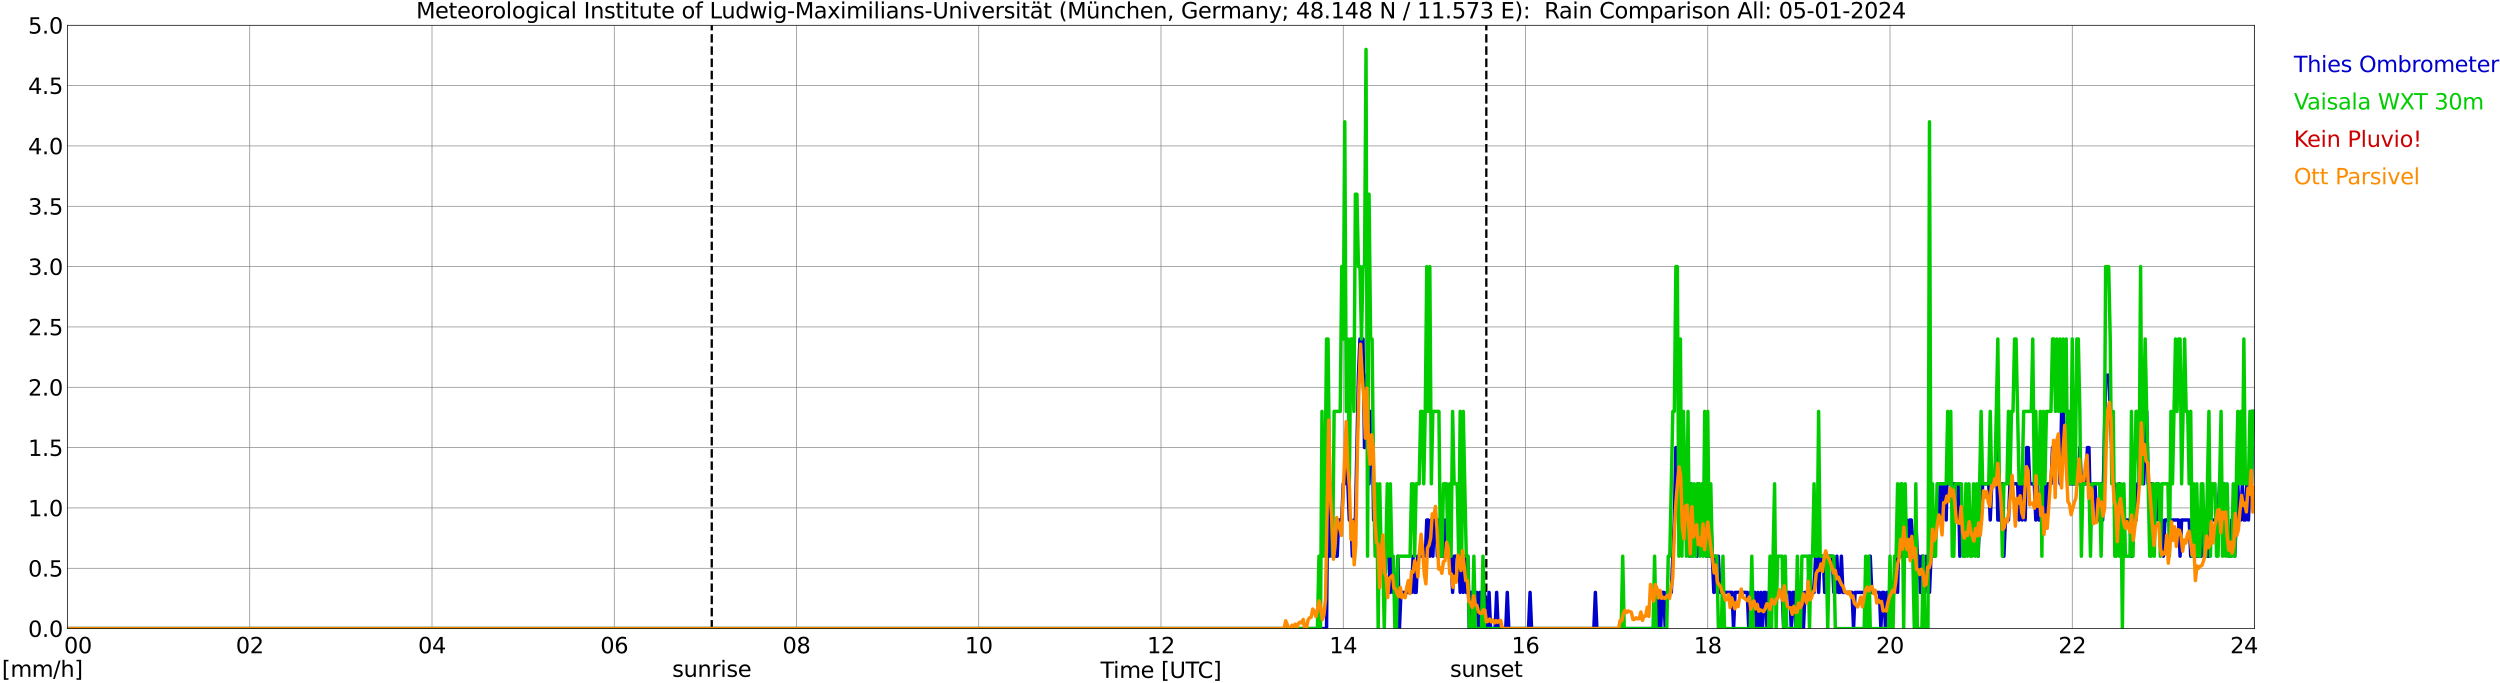 <?xml version="1.0" encoding="utf-8" standalone="no"?>
<!DOCTYPE svg PUBLIC "-//W3C//DTD SVG 1.1//EN"
  "http://www.w3.org/Graphics/SVG/1.1/DTD/svg11.dtd">
<svg xmlns:xlink="http://www.w3.org/1999/xlink" width="1085.4pt" height="296.64pt" viewBox="0 0 1085.4 296.64" xmlns="http://www.w3.org/2000/svg" version="1.1">
 <defs>
  <style type="text/css">*{stroke-linejoin: round; stroke-linecap: butt}</style>
 </defs>
 <g id="figure_1">
  <g id="patch_1">
   <path d="M 0 296.64 
L 1085.4 296.64 
L 1085.4 0 
L 0 0 
z
" style="fill: #ffffff"/>
  </g>
  <g id="axes_1">
   <g id="patch_2">
    <path d="M 29.306 272.909 
L 978.814 272.909 
L 978.814 10.976 
L 29.306 10.976 
z
" style="fill: #ffffff"/>
   </g>
   <g id="patch_3">
    <path d="M 979.407 272.909 
L 978.814 272.909 
L 978.814 10.976 
L 979.407 10.976 
z
" clip-path="url(#pa27b4ca3ef)" style="fill: #d3d3d3; opacity: 0.25; stroke: #d3d3d3; stroke-linejoin: miter"/>
   </g>
   <g id="matplotlib.axis_1">
    <g id="xtick_1">
     <g id="line2d_1">
      <path d="M 29.306 272.909 
L 29.306 10.976 
" clip-path="url(#pa27b4ca3ef)" style="fill: none; stroke: #808080; stroke-width: 0.3; stroke-linecap: square"/>
     </g>
     <g id="line2d_2"/>
     <g id="text_1">
      <!--    00 -->
      <g transform="translate(18.733 283.627) scale(0.095 -0.095)">
       <defs>
        <path id="DejaVuSans-20" transform="scale(0.016)"/>
        <path id="DejaVuSans-30" d="M 2034 4250 
Q 1547 4250 1301 3770 
Q 1056 3291 1056 2328 
Q 1056 1369 1301 889 
Q 1547 409 2034 409 
Q 2525 409 2770 889 
Q 3016 1369 3016 2328 
Q 3016 3291 2770 3770 
Q 2525 4250 2034 4250 
z
M 2034 4750 
Q 2819 4750 3233 4129 
Q 3647 3509 3647 2328 
Q 3647 1150 3233 529 
Q 2819 -91 2034 -91 
Q 1250 -91 836 529 
Q 422 1150 422 2328 
Q 422 3509 836 4129 
Q 1250 4750 2034 4750 
z
" transform="scale(0.016)"/>
       </defs>
       <use xlink:href="#DejaVuSans-20"/>
       <use xlink:href="#DejaVuSans-20" transform="translate(31.787 0)"/>
       <use xlink:href="#DejaVuSans-20" transform="translate(63.574 0)"/>
       <use xlink:href="#DejaVuSans-30" transform="translate(95.361 0)"/>
       <use xlink:href="#DejaVuSans-30" transform="translate(158.984 0)"/>
      </g>
     </g>
    </g>
    <g id="xtick_2">
     <g id="line2d_3">
      <path d="M 108.431 272.909 
L 108.431 10.976 
" clip-path="url(#pa27b4ca3ef)" style="fill: none; stroke: #808080; stroke-width: 0.3; stroke-linecap: square"/>
     </g>
     <g id="line2d_4"/>
     <g id="text_2">
      <!-- 02 -->
      <g transform="translate(102.387 283.627) scale(0.095 -0.095)">
       <defs>
        <path id="DejaVuSans-32" d="M 1228 531 
L 3431 531 
L 3431 0 
L 469 0 
L 469 531 
Q 828 903 1448 1529 
Q 2069 2156 2228 2338 
Q 2531 2678 2651 2914 
Q 2772 3150 2772 3378 
Q 2772 3750 2511 3984 
Q 2250 4219 1831 4219 
Q 1534 4219 1204 4116 
Q 875 4013 500 3803 
L 500 4441 
Q 881 4594 1212 4672 
Q 1544 4750 1819 4750 
Q 2544 4750 2975 4387 
Q 3406 4025 3406 3419 
Q 3406 3131 3298 2873 
Q 3191 2616 2906 2266 
Q 2828 2175 2409 1742 
Q 1991 1309 1228 531 
z
" transform="scale(0.016)"/>
       </defs>
       <use xlink:href="#DejaVuSans-30"/>
       <use xlink:href="#DejaVuSans-32" transform="translate(63.623 0)"/>
      </g>
     </g>
    </g>
    <g id="xtick_3">
     <g id="line2d_5">
      <path d="M 187.557 272.909 
L 187.557 10.976 
" clip-path="url(#pa27b4ca3ef)" style="fill: none; stroke: #808080; stroke-width: 0.3; stroke-linecap: square"/>
     </g>
     <g id="line2d_6"/>
     <g id="text_3">
      <!-- 04 -->
      <g transform="translate(181.513 283.627) scale(0.095 -0.095)">
       <defs>
        <path id="DejaVuSans-34" d="M 2419 4116 
L 825 1625 
L 2419 1625 
L 2419 4116 
z
M 2253 4666 
L 3047 4666 
L 3047 1625 
L 3713 1625 
L 3713 1100 
L 3047 1100 
L 3047 0 
L 2419 0 
L 2419 1100 
L 313 1100 
L 313 1709 
L 2253 4666 
z
" transform="scale(0.016)"/>
       </defs>
       <use xlink:href="#DejaVuSans-30"/>
       <use xlink:href="#DejaVuSans-34" transform="translate(63.623 0)"/>
      </g>
     </g>
    </g>
    <g id="xtick_4">
     <g id="line2d_7">
      <path d="M 266.683 272.909 
L 266.683 10.976 
" clip-path="url(#pa27b4ca3ef)" style="fill: none; stroke: #808080; stroke-width: 0.3; stroke-linecap: square"/>
     </g>
     <g id="line2d_8"/>
     <g id="text_4">
      <!-- 06 -->
      <g transform="translate(260.638 283.627) scale(0.095 -0.095)">
       <defs>
        <path id="DejaVuSans-36" d="M 2113 2584 
Q 1688 2584 1439 2293 
Q 1191 2003 1191 1497 
Q 1191 994 1439 701 
Q 1688 409 2113 409 
Q 2538 409 2786 701 
Q 3034 994 3034 1497 
Q 3034 2003 2786 2293 
Q 2538 2584 2113 2584 
z
M 3366 4563 
L 3366 3988 
Q 3128 4100 2886 4159 
Q 2644 4219 2406 4219 
Q 1781 4219 1451 3797 
Q 1122 3375 1075 2522 
Q 1259 2794 1537 2939 
Q 1816 3084 2150 3084 
Q 2853 3084 3261 2657 
Q 3669 2231 3669 1497 
Q 3669 778 3244 343 
Q 2819 -91 2113 -91 
Q 1303 -91 875 529 
Q 447 1150 447 2328 
Q 447 3434 972 4092 
Q 1497 4750 2381 4750 
Q 2619 4750 2861 4703 
Q 3103 4656 3366 4563 
z
" transform="scale(0.016)"/>
       </defs>
       <use xlink:href="#DejaVuSans-30"/>
       <use xlink:href="#DejaVuSans-36" transform="translate(63.623 0)"/>
      </g>
     </g>
    </g>
    <g id="xtick_5">
     <g id="line2d_9">
      <path d="M 345.808 272.909 
L 345.808 10.976 
" clip-path="url(#pa27b4ca3ef)" style="fill: none; stroke: #808080; stroke-width: 0.3; stroke-linecap: square"/>
     </g>
     <g id="line2d_10"/>
     <g id="text_5">
      <!-- 08 -->
      <g transform="translate(339.764 283.627) scale(0.095 -0.095)">
       <defs>
        <path id="DejaVuSans-38" d="M 2034 2216 
Q 1584 2216 1326 1975 
Q 1069 1734 1069 1313 
Q 1069 891 1326 650 
Q 1584 409 2034 409 
Q 2484 409 2743 651 
Q 3003 894 3003 1313 
Q 3003 1734 2745 1975 
Q 2488 2216 2034 2216 
z
M 1403 2484 
Q 997 2584 770 2862 
Q 544 3141 544 3541 
Q 544 4100 942 4425 
Q 1341 4750 2034 4750 
Q 2731 4750 3128 4425 
Q 3525 4100 3525 3541 
Q 3525 3141 3298 2862 
Q 3072 2584 2669 2484 
Q 3125 2378 3379 2068 
Q 3634 1759 3634 1313 
Q 3634 634 3220 271 
Q 2806 -91 2034 -91 
Q 1263 -91 848 271 
Q 434 634 434 1313 
Q 434 1759 690 2068 
Q 947 2378 1403 2484 
z
M 1172 3481 
Q 1172 3119 1398 2916 
Q 1625 2713 2034 2713 
Q 2441 2713 2670 2916 
Q 2900 3119 2900 3481 
Q 2900 3844 2670 4047 
Q 2441 4250 2034 4250 
Q 1625 4250 1398 4047 
Q 1172 3844 1172 3481 
z
" transform="scale(0.016)"/>
       </defs>
       <use xlink:href="#DejaVuSans-30"/>
       <use xlink:href="#DejaVuSans-38" transform="translate(63.623 0)"/>
      </g>
     </g>
    </g>
    <g id="xtick_6">
     <g id="line2d_11">
      <path d="M 424.934 272.909 
L 424.934 10.976 
" clip-path="url(#pa27b4ca3ef)" style="fill: none; stroke: #808080; stroke-width: 0.3; stroke-linecap: square"/>
     </g>
     <g id="line2d_12"/>
     <g id="text_6">
      <!-- 10 -->
      <g transform="translate(418.89 283.627) scale(0.095 -0.095)">
       <defs>
        <path id="DejaVuSans-31" d="M 794 531 
L 1825 531 
L 1825 4091 
L 703 3866 
L 703 4441 
L 1819 4666 
L 2450 4666 
L 2450 531 
L 3481 531 
L 3481 0 
L 794 0 
L 794 531 
z
" transform="scale(0.016)"/>
       </defs>
       <use xlink:href="#DejaVuSans-31"/>
       <use xlink:href="#DejaVuSans-30" transform="translate(63.623 0)"/>
      </g>
     </g>
    </g>
    <g id="xtick_7">
     <g id="line2d_13">
      <path d="M 504.06 272.909 
L 504.06 10.976 
" clip-path="url(#pa27b4ca3ef)" style="fill: none; stroke: #808080; stroke-width: 0.3; stroke-linecap: square"/>
     </g>
     <g id="line2d_14"/>
     <g id="text_7">
      <!-- 12 -->
      <g transform="translate(498.015 283.627) scale(0.095 -0.095)">
       <use xlink:href="#DejaVuSans-31"/>
       <use xlink:href="#DejaVuSans-32" transform="translate(63.623 0)"/>
      </g>
     </g>
    </g>
    <g id="xtick_8">
     <g id="line2d_15">
      <path d="M 583.185 272.909 
L 583.185 10.976 
" clip-path="url(#pa27b4ca3ef)" style="fill: none; stroke: #808080; stroke-width: 0.3; stroke-linecap: square"/>
     </g>
     <g id="line2d_16"/>
     <g id="text_8">
      <!-- 14 -->
      <g transform="translate(577.141 283.627) scale(0.095 -0.095)">
       <use xlink:href="#DejaVuSans-31"/>
       <use xlink:href="#DejaVuSans-34" transform="translate(63.623 0)"/>
      </g>
     </g>
    </g>
    <g id="xtick_9">
     <g id="line2d_17">
      <path d="M 662.311 272.909 
L 662.311 10.976 
" clip-path="url(#pa27b4ca3ef)" style="fill: none; stroke: #808080; stroke-width: 0.3; stroke-linecap: square"/>
     </g>
     <g id="line2d_18"/>
     <g id="text_9">
      <!-- 16 -->
      <g transform="translate(656.267 283.627) scale(0.095 -0.095)">
       <use xlink:href="#DejaVuSans-31"/>
       <use xlink:href="#DejaVuSans-36" transform="translate(63.623 0)"/>
      </g>
     </g>
    </g>
    <g id="xtick_10">
     <g id="line2d_19">
      <path d="M 741.437 272.909 
L 741.437 10.976 
" clip-path="url(#pa27b4ca3ef)" style="fill: none; stroke: #808080; stroke-width: 0.3; stroke-linecap: square"/>
     </g>
     <g id="line2d_20"/>
     <g id="text_10">
      <!-- 18 -->
      <g transform="translate(735.392 283.627) scale(0.095 -0.095)">
       <use xlink:href="#DejaVuSans-31"/>
       <use xlink:href="#DejaVuSans-38" transform="translate(63.623 0)"/>
      </g>
     </g>
    </g>
    <g id="xtick_11">
     <g id="line2d_21">
      <path d="M 820.562 272.909 
L 820.562 10.976 
" clip-path="url(#pa27b4ca3ef)" style="fill: none; stroke: #808080; stroke-width: 0.3; stroke-linecap: square"/>
     </g>
     <g id="line2d_22"/>
     <g id="text_11">
      <!-- 20 -->
      <g transform="translate(814.518 283.627) scale(0.095 -0.095)">
       <use xlink:href="#DejaVuSans-32"/>
       <use xlink:href="#DejaVuSans-30" transform="translate(63.623 0)"/>
      </g>
     </g>
    </g>
    <g id="xtick_12">
     <g id="line2d_23">
      <path d="M 899.688 272.909 
L 899.688 10.976 
" clip-path="url(#pa27b4ca3ef)" style="fill: none; stroke: #808080; stroke-width: 0.3; stroke-linecap: square"/>
     </g>
     <g id="line2d_24"/>
     <g id="text_12">
      <!-- 22 -->
      <g transform="translate(893.644 283.627) scale(0.095 -0.095)">
       <use xlink:href="#DejaVuSans-32"/>
       <use xlink:href="#DejaVuSans-32" transform="translate(63.623 0)"/>
      </g>
     </g>
    </g>
    <g id="xtick_13">
     <g id="line2d_25">
      <path d="M 978.814 272.909 
L 978.814 10.976 
" clip-path="url(#pa27b4ca3ef)" style="fill: none; stroke: #808080; stroke-width: 0.3; stroke-linecap: square"/>
     </g>
     <g id="line2d_26"/>
     <g id="text_13">
      <!-- 24    -->
      <g transform="translate(968.241 283.627) scale(0.095 -0.095)">
       <use xlink:href="#DejaVuSans-32"/>
       <use xlink:href="#DejaVuSans-34" transform="translate(63.623 0)"/>
       <use xlink:href="#DejaVuSans-20" transform="translate(127.246 0)"/>
       <use xlink:href="#DejaVuSans-20" transform="translate(159.033 0)"/>
       <use xlink:href="#DejaVuSans-20" transform="translate(190.82 0)"/>
      </g>
     </g>
    </g>
    <g id="text_14">
     <!-- Time [UTC] -->
     <g transform="translate(477.806 294.322) scale(0.095 -0.095)">
      <defs>
       <path id="DejaVuSans-54" d="M -19 4666 
L 3928 4666 
L 3928 4134 
L 2272 4134 
L 2272 0 
L 1638 0 
L 1638 4134 
L -19 4134 
L -19 4666 
z
" transform="scale(0.016)"/>
       <path id="DejaVuSans-69" d="M 603 3500 
L 1178 3500 
L 1178 0 
L 603 0 
L 603 3500 
z
M 603 4863 
L 1178 4863 
L 1178 4134 
L 603 4134 
L 603 4863 
z
" transform="scale(0.016)"/>
       <path id="DejaVuSans-6d" d="M 3328 2828 
Q 3544 3216 3844 3400 
Q 4144 3584 4550 3584 
Q 5097 3584 5394 3201 
Q 5691 2819 5691 2113 
L 5691 0 
L 5113 0 
L 5113 2094 
Q 5113 2597 4934 2840 
Q 4756 3084 4391 3084 
Q 3944 3084 3684 2787 
Q 3425 2491 3425 1978 
L 3425 0 
L 2847 0 
L 2847 2094 
Q 2847 2600 2669 2842 
Q 2491 3084 2119 3084 
Q 1678 3084 1418 2786 
Q 1159 2488 1159 1978 
L 1159 0 
L 581 0 
L 581 3500 
L 1159 3500 
L 1159 2956 
Q 1356 3278 1631 3431 
Q 1906 3584 2284 3584 
Q 2666 3584 2933 3390 
Q 3200 3197 3328 2828 
z
" transform="scale(0.016)"/>
       <path id="DejaVuSans-65" d="M 3597 1894 
L 3597 1613 
L 953 1613 
Q 991 1019 1311 708 
Q 1631 397 2203 397 
Q 2534 397 2845 478 
Q 3156 559 3463 722 
L 3463 178 
Q 3153 47 2828 -22 
Q 2503 -91 2169 -91 
Q 1331 -91 842 396 
Q 353 884 353 1716 
Q 353 2575 817 3079 
Q 1281 3584 2069 3584 
Q 2775 3584 3186 3129 
Q 3597 2675 3597 1894 
z
M 3022 2063 
Q 3016 2534 2758 2815 
Q 2500 3097 2075 3097 
Q 1594 3097 1305 2825 
Q 1016 2553 972 2059 
L 3022 2063 
z
" transform="scale(0.016)"/>
       <path id="DejaVuSans-5b" d="M 550 4863 
L 1875 4863 
L 1875 4416 
L 1125 4416 
L 1125 -397 
L 1875 -397 
L 1875 -844 
L 550 -844 
L 550 4863 
z
" transform="scale(0.016)"/>
       <path id="DejaVuSans-55" d="M 556 4666 
L 1191 4666 
L 1191 1831 
Q 1191 1081 1462 751 
Q 1734 422 2344 422 
Q 2950 422 3222 751 
Q 3494 1081 3494 1831 
L 3494 4666 
L 4128 4666 
L 4128 1753 
Q 4128 841 3676 375 
Q 3225 -91 2344 -91 
Q 1459 -91 1007 375 
Q 556 841 556 1753 
L 556 4666 
z
" transform="scale(0.016)"/>
       <path id="DejaVuSans-43" d="M 4122 4306 
L 4122 3641 
Q 3803 3938 3442 4084 
Q 3081 4231 2675 4231 
Q 1875 4231 1450 3742 
Q 1025 3253 1025 2328 
Q 1025 1406 1450 917 
Q 1875 428 2675 428 
Q 3081 428 3442 575 
Q 3803 722 4122 1019 
L 4122 359 
Q 3791 134 3420 21 
Q 3050 -91 2638 -91 
Q 1578 -91 968 557 
Q 359 1206 359 2328 
Q 359 3453 968 4101 
Q 1578 4750 2638 4750 
Q 3056 4750 3426 4639 
Q 3797 4528 4122 4306 
z
" transform="scale(0.016)"/>
       <path id="DejaVuSans-5d" d="M 1947 4863 
L 1947 -844 
L 622 -844 
L 622 -397 
L 1369 -397 
L 1369 4416 
L 622 4416 
L 622 4863 
L 1947 4863 
z
" transform="scale(0.016)"/>
      </defs>
      <use xlink:href="#DejaVuSans-54"/>
      <use xlink:href="#DejaVuSans-69" transform="translate(57.959 0)"/>
      <use xlink:href="#DejaVuSans-6d" transform="translate(85.742 0)"/>
      <use xlink:href="#DejaVuSans-65" transform="translate(183.154 0)"/>
      <use xlink:href="#DejaVuSans-20" transform="translate(244.678 0)"/>
      <use xlink:href="#DejaVuSans-5b" transform="translate(276.465 0)"/>
      <use xlink:href="#DejaVuSans-55" transform="translate(315.479 0)"/>
      <use xlink:href="#DejaVuSans-54" transform="translate(388.672 0)"/>
      <use xlink:href="#DejaVuSans-43" transform="translate(443.881 0)"/>
      <use xlink:href="#DejaVuSans-5d" transform="translate(513.705 0)"/>
     </g>
    </g>
   </g>
   <g id="matplotlib.axis_2">
    <g id="ytick_1">
     <g id="line2d_27">
      <path d="M 29.306 272.909 
L 978.814 272.909 
" clip-path="url(#pa27b4ca3ef)" style="fill: none; stroke: #808080; stroke-width: 0.3; stroke-linecap: square"/>
     </g>
     <g id="line2d_28"/>
     <g id="text_15">
      <!-- 0.0 -->
      <g transform="translate(12.198 276.518) scale(0.095 -0.095)">
       <defs>
        <path id="DejaVuSans-2e" d="M 684 794 
L 1344 794 
L 1344 0 
L 684 0 
L 684 794 
z
" transform="scale(0.016)"/>
       </defs>
       <use xlink:href="#DejaVuSans-30"/>
       <use xlink:href="#DejaVuSans-2e" transform="translate(63.623 0)"/>
       <use xlink:href="#DejaVuSans-30" transform="translate(95.41 0)"/>
      </g>
     </g>
    </g>
    <g id="ytick_2">
     <g id="line2d_29">
      <path d="M 29.306 246.715 
L 978.814 246.715 
" clip-path="url(#pa27b4ca3ef)" style="fill: none; stroke: #808080; stroke-width: 0.3; stroke-linecap: square"/>
     </g>
     <g id="line2d_30"/>
     <g id="text_16">
      <!-- 0.5 -->
      <g transform="translate(12.198 250.325) scale(0.095 -0.095)">
       <defs>
        <path id="DejaVuSans-35" d="M 691 4666 
L 3169 4666 
L 3169 4134 
L 1269 4134 
L 1269 2991 
Q 1406 3038 1543 3061 
Q 1681 3084 1819 3084 
Q 2600 3084 3056 2656 
Q 3513 2228 3513 1497 
Q 3513 744 3044 326 
Q 2575 -91 1722 -91 
Q 1428 -91 1123 -41 
Q 819 9 494 109 
L 494 744 
Q 775 591 1075 516 
Q 1375 441 1709 441 
Q 2250 441 2565 725 
Q 2881 1009 2881 1497 
Q 2881 1984 2565 2268 
Q 2250 2553 1709 2553 
Q 1456 2553 1204 2497 
Q 953 2441 691 2322 
L 691 4666 
z
" transform="scale(0.016)"/>
       </defs>
       <use xlink:href="#DejaVuSans-30"/>
       <use xlink:href="#DejaVuSans-2e" transform="translate(63.623 0)"/>
       <use xlink:href="#DejaVuSans-35" transform="translate(95.41 0)"/>
      </g>
     </g>
    </g>
    <g id="ytick_3">
     <g id="line2d_31">
      <path d="M 29.306 220.522 
L 978.814 220.522 
" clip-path="url(#pa27b4ca3ef)" style="fill: none; stroke: #808080; stroke-width: 0.3; stroke-linecap: square"/>
     </g>
     <g id="line2d_32"/>
     <g id="text_17">
      <!-- 1.0 -->
      <g transform="translate(12.198 224.131) scale(0.095 -0.095)">
       <use xlink:href="#DejaVuSans-31"/>
       <use xlink:href="#DejaVuSans-2e" transform="translate(63.623 0)"/>
       <use xlink:href="#DejaVuSans-30" transform="translate(95.41 0)"/>
      </g>
     </g>
    </g>
    <g id="ytick_4">
     <g id="line2d_33">
      <path d="M 29.306 194.329 
L 978.814 194.329 
" clip-path="url(#pa27b4ca3ef)" style="fill: none; stroke: #808080; stroke-width: 0.3; stroke-linecap: square"/>
     </g>
     <g id="line2d_34"/>
     <g id="text_18">
      <!-- 1.5 -->
      <g transform="translate(12.198 197.938) scale(0.095 -0.095)">
       <use xlink:href="#DejaVuSans-31"/>
       <use xlink:href="#DejaVuSans-2e" transform="translate(63.623 0)"/>
       <use xlink:href="#DejaVuSans-35" transform="translate(95.41 0)"/>
      </g>
     </g>
    </g>
    <g id="ytick_5">
     <g id="line2d_35">
      <path d="M 29.306 168.136 
L 978.814 168.136 
" clip-path="url(#pa27b4ca3ef)" style="fill: none; stroke: #808080; stroke-width: 0.3; stroke-linecap: square"/>
     </g>
     <g id="line2d_36"/>
     <g id="text_19">
      <!-- 2.0 -->
      <g transform="translate(12.198 171.745) scale(0.095 -0.095)">
       <use xlink:href="#DejaVuSans-32"/>
       <use xlink:href="#DejaVuSans-2e" transform="translate(63.623 0)"/>
       <use xlink:href="#DejaVuSans-30" transform="translate(95.41 0)"/>
      </g>
     </g>
    </g>
    <g id="ytick_6">
     <g id="line2d_37">
      <path d="M 29.306 141.942 
L 978.814 141.942 
" clip-path="url(#pa27b4ca3ef)" style="fill: none; stroke: #808080; stroke-width: 0.3; stroke-linecap: square"/>
     </g>
     <g id="line2d_38"/>
     <g id="text_20">
      <!-- 2.5 -->
      <g transform="translate(12.198 145.551) scale(0.095 -0.095)">
       <use xlink:href="#DejaVuSans-32"/>
       <use xlink:href="#DejaVuSans-2e" transform="translate(63.623 0)"/>
       <use xlink:href="#DejaVuSans-35" transform="translate(95.41 0)"/>
      </g>
     </g>
    </g>
    <g id="ytick_7">
     <g id="line2d_39">
      <path d="M 29.306 115.749 
L 978.814 115.749 
" clip-path="url(#pa27b4ca3ef)" style="fill: none; stroke: #808080; stroke-width: 0.3; stroke-linecap: square"/>
     </g>
     <g id="line2d_40"/>
     <g id="text_21">
      <!-- 3.0 -->
      <g transform="translate(12.198 119.358) scale(0.095 -0.095)">
       <defs>
        <path id="DejaVuSans-33" d="M 2597 2516 
Q 3050 2419 3304 2112 
Q 3559 1806 3559 1356 
Q 3559 666 3084 287 
Q 2609 -91 1734 -91 
Q 1441 -91 1130 -33 
Q 819 25 488 141 
L 488 750 
Q 750 597 1062 519 
Q 1375 441 1716 441 
Q 2309 441 2620 675 
Q 2931 909 2931 1356 
Q 2931 1769 2642 2001 
Q 2353 2234 1838 2234 
L 1294 2234 
L 1294 2753 
L 1863 2753 
Q 2328 2753 2575 2939 
Q 2822 3125 2822 3475 
Q 2822 3834 2567 4026 
Q 2313 4219 1838 4219 
Q 1578 4219 1281 4162 
Q 984 4106 628 3988 
L 628 4550 
Q 988 4650 1302 4700 
Q 1616 4750 1894 4750 
Q 2613 4750 3031 4423 
Q 3450 4097 3450 3541 
Q 3450 3153 3228 2886 
Q 3006 2619 2597 2516 
z
" transform="scale(0.016)"/>
       </defs>
       <use xlink:href="#DejaVuSans-33"/>
       <use xlink:href="#DejaVuSans-2e" transform="translate(63.623 0)"/>
       <use xlink:href="#DejaVuSans-30" transform="translate(95.41 0)"/>
      </g>
     </g>
    </g>
    <g id="ytick_8">
     <g id="line2d_41">
      <path d="M 29.306 89.556 
L 978.814 89.556 
" clip-path="url(#pa27b4ca3ef)" style="fill: none; stroke: #808080; stroke-width: 0.3; stroke-linecap: square"/>
     </g>
     <g id="line2d_42"/>
     <g id="text_22">
      <!-- 3.5 -->
      <g transform="translate(12.198 93.165) scale(0.095 -0.095)">
       <use xlink:href="#DejaVuSans-33"/>
       <use xlink:href="#DejaVuSans-2e" transform="translate(63.623 0)"/>
       <use xlink:href="#DejaVuSans-35" transform="translate(95.41 0)"/>
      </g>
     </g>
    </g>
    <g id="ytick_9">
     <g id="line2d_43">
      <path d="M 29.306 63.362 
L 978.814 63.362 
" clip-path="url(#pa27b4ca3ef)" style="fill: none; stroke: #808080; stroke-width: 0.3; stroke-linecap: square"/>
     </g>
     <g id="line2d_44"/>
     <g id="text_23">
      <!-- 4.0 -->
      <g transform="translate(12.198 66.972) scale(0.095 -0.095)">
       <use xlink:href="#DejaVuSans-34"/>
       <use xlink:href="#DejaVuSans-2e" transform="translate(63.623 0)"/>
       <use xlink:href="#DejaVuSans-30" transform="translate(95.41 0)"/>
      </g>
     </g>
    </g>
    <g id="ytick_10">
     <g id="line2d_45">
      <path d="M 29.306 37.169 
L 978.814 37.169 
" clip-path="url(#pa27b4ca3ef)" style="fill: none; stroke: #808080; stroke-width: 0.3; stroke-linecap: square"/>
     </g>
     <g id="line2d_46"/>
     <g id="text_24">
      <!-- 4.5 -->
      <g transform="translate(12.198 40.778) scale(0.095 -0.095)">
       <use xlink:href="#DejaVuSans-34"/>
       <use xlink:href="#DejaVuSans-2e" transform="translate(63.623 0)"/>
       <use xlink:href="#DejaVuSans-35" transform="translate(95.41 0)"/>
      </g>
     </g>
    </g>
    <g id="ytick_11">
     <g id="line2d_47">
      <path d="M 29.306 10.976 
L 978.814 10.976 
" clip-path="url(#pa27b4ca3ef)" style="fill: none; stroke: #808080; stroke-width: 0.3; stroke-linecap: square"/>
     </g>
     <g id="line2d_48"/>
     <g id="text_25">
      <!-- 5.0 -->
      <g transform="translate(12.198 14.585) scale(0.095 -0.095)">
       <use xlink:href="#DejaVuSans-35"/>
       <use xlink:href="#DejaVuSans-2e" transform="translate(63.623 0)"/>
       <use xlink:href="#DejaVuSans-30" transform="translate(95.41 0)"/>
      </g>
     </g>
    </g>
   </g>
   <g id="line2d_49">
    <path d="M 309.015 272.909 
L 309.015 10.976 
" clip-path="url(#pa27b4ca3ef)" style="fill: none; stroke-dasharray: 3.7,1.6; stroke-dashoffset: 0; stroke: #000000"/>
   </g>
   <g id="line2d_50">
    <path d="M 645.299 272.909 
L 645.299 10.976 
" clip-path="url(#pa27b4ca3ef)" style="fill: none; stroke-dasharray: 3.7,1.6; stroke-dashoffset: 0; stroke: #000000"/>
   </g>
   <g id="line2d_51">
    <path d="M 29.306 272.909 
L 575.932 272.909 
L 576.592 194.329 
L 577.251 241.477 
L 577.91 225.761 
L 578.57 241.477 
L 580.548 241.477 
L 581.207 225.761 
L 582.526 225.761 
L 583.185 210.045 
L 583.845 210.045 
L 584.504 194.329 
L 585.823 225.761 
L 586.482 225.761 
L 587.142 241.477 
L 587.801 225.761 
L 588.46 225.761 
L 589.779 162.897 
L 590.439 147.181 
L 591.098 162.897 
L 591.757 147.181 
L 592.417 194.329 
L 593.076 162.897 
L 593.736 178.613 
L 594.395 210.045 
L 595.054 178.613 
L 595.714 178.613 
L 596.373 225.761 
L 597.692 225.761 
L 598.351 241.477 
L 602.967 241.477 
L 603.626 257.193 
L 604.286 241.477 
L 604.945 257.193 
L 606.264 257.193 
L 606.923 241.477 
L 607.582 272.909 
L 608.242 257.193 
L 612.858 257.193 
L 613.517 241.477 
L 614.176 257.193 
L 614.836 257.193 
L 615.495 241.477 
L 618.792 241.477 
L 619.451 225.761 
L 620.111 225.761 
L 620.77 241.477 
L 621.429 225.761 
L 622.089 241.477 
L 622.748 225.761 
L 623.408 225.761 
L 624.067 241.477 
L 624.726 225.761 
L 625.386 241.477 
L 626.705 241.477 
L 627.364 225.761 
L 628.023 241.477 
L 630.001 241.477 
L 630.661 257.193 
L 631.32 241.477 
L 633.298 241.477 
L 633.958 257.193 
L 634.617 241.477 
L 635.276 257.193 
L 635.936 241.477 
L 636.595 257.193 
L 637.255 241.477 
L 637.914 272.909 
L 638.573 257.193 
L 639.233 257.193 
L 639.892 272.909 
L 640.552 257.193 
L 641.211 257.193 
L 641.87 272.909 
L 642.53 257.193 
L 643.189 272.909 
L 643.848 272.909 
L 644.508 257.193 
L 645.167 272.909 
L 645.827 272.909 
L 646.486 257.193 
L 647.145 272.909 
L 649.123 272.909 
L 649.783 257.193 
L 650.442 272.909 
L 653.739 272.909 
L 654.399 257.193 
L 655.058 272.909 
L 663.63 272.909 
L 664.289 257.193 
L 664.949 272.909 
L 691.983 272.909 
L 692.643 257.193 
L 693.302 272.909 
L 718.358 272.909 
L 719.018 257.193 
L 719.677 272.909 
L 720.337 257.193 
L 720.996 272.909 
L 721.655 257.193 
L 722.315 257.193 
L 722.974 272.909 
L 723.633 257.193 
L 725.612 257.193 
L 726.93 225.761 
L 727.59 194.329 
L 729.568 194.329 
L 730.227 225.761 
L 730.887 210.045 
L 732.205 210.045 
L 733.524 241.477 
L 734.184 210.045 
L 734.843 241.477 
L 735.502 225.761 
L 736.162 225.761 
L 736.821 241.477 
L 737.48 210.045 
L 738.14 225.761 
L 740.118 225.761 
L 740.777 241.477 
L 741.437 225.761 
L 742.096 241.477 
L 742.756 225.761 
L 744.074 257.193 
L 744.734 241.477 
L 745.393 257.193 
L 746.052 241.477 
L 746.712 257.193 
L 751.987 257.193 
L 752.646 272.909 
L 753.306 257.193 
L 758.581 257.193 
L 759.24 272.909 
L 759.899 257.193 
L 761.878 257.193 
L 762.537 272.909 
L 763.196 257.193 
L 763.856 272.909 
L 764.515 257.193 
L 765.174 272.909 
L 765.834 257.193 
L 766.493 257.193 
L 767.153 272.909 
L 767.812 257.193 
L 768.471 272.909 
L 769.131 257.193 
L 773.746 257.193 
L 774.406 272.909 
L 775.065 257.193 
L 777.043 257.193 
L 777.703 272.909 
L 778.362 257.193 
L 779.021 257.193 
L 779.681 272.909 
L 780.34 257.193 
L 781 272.909 
L 781.659 257.193 
L 782.318 257.193 
L 782.978 272.909 
L 783.637 257.193 
L 784.956 257.193 
L 785.615 241.477 
L 786.275 257.193 
L 787.593 257.193 
L 788.253 241.477 
L 788.912 241.477 
L 789.572 257.193 
L 790.231 241.477 
L 791.55 241.477 
L 792.209 257.193 
L 792.868 241.477 
L 795.506 241.477 
L 796.165 257.193 
L 796.825 257.193 
L 797.484 241.477 
L 798.143 257.193 
L 798.803 257.193 
L 799.462 241.477 
L 800.122 257.193 
L 804.078 257.193 
L 804.737 272.909 
L 805.397 257.193 
L 811.331 257.193 
L 811.99 241.477 
L 812.65 257.193 
L 815.947 257.193 
L 816.606 272.909 
L 817.265 257.193 
L 817.925 257.193 
L 818.584 272.909 
L 819.244 257.193 
L 822.541 257.193 
L 823.2 241.477 
L 823.859 257.193 
L 824.519 225.761 
L 825.178 241.477 
L 825.837 225.761 
L 826.497 225.761 
L 827.156 241.477 
L 827.816 225.761 
L 828.475 241.477 
L 829.134 225.761 
L 829.794 225.761 
L 830.453 241.477 
L 831.112 241.477 
L 831.772 225.761 
L 832.431 241.477 
L 833.091 241.477 
L 833.75 257.193 
L 834.409 241.477 
L 835.069 241.477 
L 835.728 257.193 
L 836.388 241.477 
L 837.047 241.477 
L 837.706 257.193 
L 839.025 225.761 
L 839.684 241.477 
L 840.344 225.761 
L 841.663 225.761 
L 842.322 210.045 
L 842.981 225.761 
L 843.641 210.045 
L 844.3 210.045 
L 844.959 225.761 
L 845.619 194.329 
L 846.278 210.045 
L 848.916 210.045 
L 849.575 225.761 
L 850.235 210.045 
L 850.894 241.477 
L 851.553 225.761 
L 852.213 225.761 
L 852.872 241.477 
L 853.531 225.761 
L 858.147 225.761 
L 858.806 241.477 
L 859.466 225.761 
L 860.125 225.761 
L 860.785 210.045 
L 863.422 210.045 
L 864.082 225.761 
L 864.741 210.045 
L 866.06 210.045 
L 866.719 194.329 
L 867.378 225.761 
L 868.038 225.761 
L 868.697 210.045 
L 869.357 210.045 
L 870.016 241.477 
L 870.675 225.761 
L 871.994 225.761 
L 872.653 210.045 
L 875.95 210.045 
L 876.61 225.761 
L 877.269 210.045 
L 877.929 225.761 
L 878.588 210.045 
L 879.247 225.761 
L 879.907 194.329 
L 880.566 194.329 
L 881.225 210.045 
L 883.204 210.045 
L 883.863 225.761 
L 884.522 210.045 
L 885.182 225.761 
L 885.841 225.761 
L 886.5 210.045 
L 887.16 225.761 
L 887.819 210.045 
L 888.479 225.761 
L 889.138 210.045 
L 890.457 210.045 
L 891.116 194.329 
L 893.754 194.329 
L 894.413 210.045 
L 895.072 178.613 
L 895.732 178.613 
L 896.391 194.329 
L 897.71 194.329 
L 898.369 210.045 
L 902.326 210.045 
L 902.985 194.329 
L 903.644 210.045 
L 905.622 210.045 
L 906.282 194.329 
L 906.941 194.329 
L 907.601 225.761 
L 908.26 210.045 
L 909.579 210.045 
L 910.238 225.761 
L 911.557 225.761 
L 912.216 210.045 
L 912.876 225.761 
L 914.194 162.897 
L 915.513 162.897 
L 917.491 210.045 
L 918.151 210.045 
L 918.81 225.761 
L 919.469 225.761 
L 920.129 210.045 
L 920.788 225.761 
L 924.745 225.761 
L 925.404 241.477 
L 926.063 225.761 
L 927.382 225.761 
L 928.041 210.045 
L 928.701 210.045 
L 930.02 178.613 
L 930.679 210.045 
L 931.998 178.613 
L 932.657 210.045 
L 934.635 210.045 
L 935.295 225.761 
L 935.954 225.761 
L 936.613 210.045 
L 937.273 225.761 
L 938.592 225.761 
L 939.251 241.477 
L 939.91 225.761 
L 945.845 225.761 
L 946.504 241.477 
L 947.163 225.761 
L 950.46 225.761 
L 951.12 241.477 
L 951.779 241.477 
L 952.438 225.761 
L 953.098 241.477 
L 955.735 241.477 
L 956.395 225.761 
L 957.054 241.477 
L 957.714 225.761 
L 958.373 241.477 
L 959.032 241.477 
L 959.692 225.761 
L 962.989 225.761 
L 963.648 210.045 
L 964.307 225.761 
L 964.967 225.761 
L 965.626 210.045 
L 966.285 225.761 
L 966.945 225.761 
L 967.604 241.477 
L 968.264 241.477 
L 968.923 225.761 
L 969.582 225.761 
L 970.242 241.477 
L 971.561 210.045 
L 972.22 225.761 
L 972.879 225.761 
L 973.539 210.045 
L 974.198 225.761 
L 974.857 225.761 
L 975.517 210.045 
L 976.176 225.761 
L 976.836 210.045 
L 977.495 210.045 
L 978.154 178.613 
L 978.154 178.613 
" clip-path="url(#pa27b4ca3ef)" style="fill: none; stroke: #0000cc; stroke-width: 1.5; stroke-linecap: square"/>
   </g>
   <g id="line2d_52">
    <path d="M 29.306 272.909 
L 571.976 272.909 
L 572.635 241.477 
L 573.295 272.909 
L 573.954 178.613 
L 574.613 241.477 
L 575.273 210.045 
L 575.932 147.181 
L 576.592 147.181 
L 577.251 210.045 
L 577.91 210.045 
L 578.57 241.477 
L 579.229 178.613 
L 581.867 178.613 
L 582.526 115.749 
L 583.185 147.181 
L 583.845 52.885 
L 584.504 178.613 
L 585.164 147.181 
L 585.823 210.045 
L 586.482 147.181 
L 587.142 147.181 
L 587.801 178.613 
L 588.46 84.317 
L 589.12 84.317 
L 589.779 115.749 
L 590.439 115.749 
L 591.098 147.181 
L 591.757 115.749 
L 592.417 115.749 
L 593.076 21.453 
L 593.736 241.477 
L 594.395 84.317 
L 595.054 147.181 
L 595.714 147.181 
L 596.373 210.045 
L 597.032 241.477 
L 597.692 210.045 
L 598.351 272.909 
L 599.011 210.045 
L 599.67 241.477 
L 600.329 241.477 
L 600.989 272.909 
L 602.307 210.045 
L 602.967 241.477 
L 603.626 210.045 
L 604.286 241.477 
L 604.945 241.477 
L 605.604 272.909 
L 606.264 272.909 
L 606.923 241.477 
L 612.198 241.477 
L 612.858 210.045 
L 613.517 210.045 
L 614.176 241.477 
L 614.836 210.045 
L 616.154 210.045 
L 616.814 178.613 
L 617.473 178.613 
L 618.133 210.045 
L 618.792 178.613 
L 619.451 115.749 
L 620.111 178.613 
L 620.77 115.749 
L 621.429 210.045 
L 622.089 178.613 
L 624.726 178.613 
L 625.386 241.477 
L 626.045 241.477 
L 626.705 210.045 
L 628.023 210.045 
L 628.683 241.477 
L 629.342 210.045 
L 630.001 241.477 
L 630.661 178.613 
L 631.32 210.045 
L 632.639 210.045 
L 633.298 241.477 
L 633.958 178.613 
L 634.617 241.477 
L 635.276 178.613 
L 636.595 241.477 
L 637.255 241.477 
L 637.914 272.909 
L 639.233 272.909 
L 639.892 241.477 
L 640.552 272.909 
L 643.189 272.909 
L 643.848 241.477 
L 644.508 272.909 
L 703.852 272.909 
L 704.511 241.477 
L 705.171 272.909 
L 717.699 272.909 
L 718.358 241.477 
L 719.018 272.909 
L 723.633 272.909 
L 724.293 241.477 
L 724.952 241.477 
L 726.271 178.613 
L 726.93 178.613 
L 727.59 115.749 
L 728.249 115.749 
L 728.909 241.477 
L 729.568 147.181 
L 730.227 241.477 
L 730.887 178.613 
L 732.205 241.477 
L 732.865 178.613 
L 733.524 241.477 
L 734.184 210.045 
L 734.843 241.477 
L 735.502 210.045 
L 736.162 241.477 
L 736.821 210.045 
L 737.48 210.045 
L 738.14 241.477 
L 738.799 210.045 
L 739.459 241.477 
L 740.118 178.613 
L 740.777 241.477 
L 741.437 178.613 
L 742.096 241.477 
L 742.756 210.045 
L 743.415 241.477 
L 745.393 241.477 
L 746.052 272.909 
L 747.371 272.909 
L 748.031 241.477 
L 748.69 272.909 
L 759.899 272.909 
L 760.559 241.477 
L 761.218 272.909 
L 767.812 272.909 
L 768.471 241.477 
L 769.131 272.909 
L 770.449 210.045 
L 771.109 272.909 
L 771.768 241.477 
L 773.746 241.477 
L 774.406 272.909 
L 775.065 241.477 
L 775.725 272.909 
L 779.681 272.909 
L 780.34 241.477 
L 781 272.909 
L 781.659 272.909 
L 782.318 241.477 
L 784.956 241.477 
L 785.615 272.909 
L 786.275 241.477 
L 786.934 241.477 
L 787.593 210.045 
L 788.253 241.477 
L 788.912 241.477 
L 789.572 178.613 
L 790.231 241.477 
L 792.868 241.477 
L 793.528 272.909 
L 794.187 241.477 
L 796.165 241.477 
L 796.825 272.909 
L 809.353 272.909 
L 810.012 241.477 
L 810.672 272.909 
L 811.331 241.477 
L 811.99 272.909 
L 819.903 272.909 
L 820.562 241.477 
L 821.222 272.909 
L 821.881 272.909 
L 822.541 241.477 
L 823.2 241.477 
L 823.859 210.045 
L 824.519 241.477 
L 825.178 210.045 
L 825.837 210.045 
L 826.497 272.909 
L 827.156 210.045 
L 827.816 241.477 
L 830.453 241.477 
L 831.112 272.909 
L 831.772 210.045 
L 832.431 272.909 
L 834.409 272.909 
L 835.069 241.477 
L 835.728 272.909 
L 837.047 272.909 
L 837.706 52.885 
L 838.366 241.477 
L 839.025 210.045 
L 839.684 241.477 
L 840.344 241.477 
L 841.003 210.045 
L 844.959 210.045 
L 845.619 178.613 
L 846.278 210.045 
L 846.938 178.613 
L 847.597 241.477 
L 848.256 241.477 
L 848.916 210.045 
L 851.553 210.045 
L 852.213 241.477 
L 852.872 241.477 
L 853.531 210.045 
L 854.191 241.477 
L 854.85 210.045 
L 855.51 241.477 
L 856.169 241.477 
L 856.828 210.045 
L 857.488 241.477 
L 858.147 210.045 
L 858.806 241.477 
L 860.125 178.613 
L 860.785 210.045 
L 863.422 210.045 
L 864.082 178.613 
L 864.741 210.045 
L 866.06 210.045 
L 867.378 147.181 
L 868.038 210.045 
L 868.697 210.045 
L 869.357 241.477 
L 870.016 210.045 
L 871.335 210.045 
L 871.994 178.613 
L 872.653 210.045 
L 873.313 178.613 
L 873.972 178.613 
L 874.632 147.181 
L 875.291 147.181 
L 876.61 210.045 
L 877.929 210.045 
L 878.588 178.613 
L 881.885 178.613 
L 882.544 147.181 
L 883.204 210.045 
L 883.863 178.613 
L 884.522 210.045 
L 885.182 210.045 
L 885.841 178.613 
L 886.5 241.477 
L 887.16 178.613 
L 887.819 210.045 
L 888.479 178.613 
L 890.457 178.613 
L 891.116 147.181 
L 891.775 147.181 
L 892.435 178.613 
L 893.094 147.181 
L 893.754 178.613 
L 894.413 147.181 
L 895.072 178.613 
L 895.732 147.181 
L 896.391 178.613 
L 897.051 147.181 
L 897.71 210.045 
L 898.369 178.613 
L 899.029 210.045 
L 899.688 147.181 
L 900.347 210.045 
L 901.007 210.045 
L 901.666 147.181 
L 902.326 147.181 
L 902.985 178.613 
L 903.644 241.477 
L 904.304 210.045 
L 906.941 210.045 
L 907.601 241.477 
L 908.26 210.045 
L 911.557 210.045 
L 912.216 241.477 
L 912.876 210.045 
L 913.535 210.045 
L 914.194 115.749 
L 915.513 115.749 
L 916.173 147.181 
L 916.832 210.045 
L 917.491 178.613 
L 918.151 241.477 
L 918.81 241.477 
L 919.469 210.045 
L 920.129 241.477 
L 920.788 210.045 
L 921.448 272.909 
L 922.107 210.045 
L 922.766 241.477 
L 924.745 241.477 
L 925.404 178.613 
L 926.063 241.477 
L 927.382 178.613 
L 928.041 178.613 
L 928.701 210.045 
L 929.36 115.749 
L 930.02 210.045 
L 931.338 147.181 
L 933.316 241.477 
L 933.976 241.477 
L 934.635 210.045 
L 935.295 241.477 
L 935.954 210.045 
L 937.273 210.045 
L 937.932 241.477 
L 938.592 210.045 
L 941.229 210.045 
L 941.888 241.477 
L 942.548 178.613 
L 943.207 210.045 
L 944.526 147.181 
L 945.185 178.613 
L 945.845 147.181 
L 946.504 147.181 
L 947.163 210.045 
L 948.482 147.181 
L 949.142 178.613 
L 949.801 178.613 
L 950.46 210.045 
L 951.12 178.613 
L 951.779 241.477 
L 952.438 210.045 
L 953.098 241.477 
L 953.757 210.045 
L 954.417 241.477 
L 955.076 241.477 
L 955.735 210.045 
L 956.395 210.045 
L 957.054 241.477 
L 957.714 241.477 
L 959.032 178.613 
L 959.692 241.477 
L 960.351 210.045 
L 961.67 210.045 
L 962.329 241.477 
L 962.989 241.477 
L 964.307 178.613 
L 964.967 241.477 
L 965.626 210.045 
L 966.285 241.477 
L 966.945 210.045 
L 967.604 241.477 
L 968.923 241.477 
L 969.582 210.045 
L 970.242 241.477 
L 971.561 178.613 
L 972.22 210.045 
L 972.879 178.613 
L 973.539 210.045 
L 974.198 147.181 
L 974.857 210.045 
L 976.176 210.045 
L 976.836 178.613 
L 977.495 210.045 
L 978.154 178.613 
L 978.154 178.613 
" clip-path="url(#pa27b4ca3ef)" style="fill: none; stroke: #00cc00; stroke-width: 1.5; stroke-linecap: square"/>
   </g>
   <g id="line2d_53"/>
   <g id="line2d_54">
    <path d="M 29.515 272.909 
L 557.492 272.909 
L 558.184 269.504 
L 559.569 272.909 
L 560.261 272.909 
L 560.953 271.442 
L 561.646 271.913 
L 562.338 270.97 
L 563.03 272.909 
L 563.723 270.604 
L 564.415 270.08 
L 565.107 270.499 
L 565.8 268.927 
L 566.492 272.909 
L 567.173 272.909 
L 567.866 269.189 
L 568.558 268.194 
L 569.251 267.984 
L 569.943 264.422 
L 570.635 265.522 
L 571.328 267.723 
L 572.712 260.86 
L 573.405 263.951 
L 574.097 268.98 
L 574.789 267.041 
L 575.482 260.179 
L 576.866 182.385 
L 577.559 214.288 
L 578.251 226.18 
L 578.932 242.786 
L 579.625 237.234 
L 580.317 224.713 
L 581.009 227.071 
L 582.394 232.466 
L 584.471 183.066 
L 585.164 203.182 
L 585.856 210.988 
L 586.548 234.195 
L 587.241 226.232 
L 587.933 245.196 
L 588.625 236.867 
L 589.318 196.686 
L 590.01 167.821 
L 590.702 149.434 
L 591.395 162.949 
L 592.076 172.169 
L 592.768 190.243 
L 593.461 168.555 
L 594.153 194.329 
L 594.845 201.558 
L 595.538 188.723 
L 596.23 194.905 
L 596.923 225.394 
L 597.615 235.557 
L 598.307 236.395 
L 599 255.15 
L 599.692 239.958 
L 600.384 232.309 
L 601.077 248.654 
L 601.769 250.173 
L 602.461 259.445 
L 603.154 251.168 
L 604.538 249.754 
L 605.231 255.307 
L 605.912 255.621 
L 606.604 257.821 
L 607.308 259.026 
L 608 255.045 
L 608.681 259.498 
L 609.374 258.345 
L 610.066 259.498 
L 610.759 254.94 
L 611.451 252.059 
L 612.143 257.664 
L 612.836 248.182 
L 613.528 248.392 
L 614.22 243.468 
L 614.913 245.877 
L 615.605 250.487 
L 616.297 238.857 
L 616.99 231.942 
L 617.682 239.172 
L 618.374 249.335 
L 619.067 253.473 
L 619.759 237.915 
L 620.451 236.657 
L 621.144 233.566 
L 621.836 223.089 
L 622.517 224.294 
L 623.21 219.894 
L 623.902 229.795 
L 624.595 247.03 
L 625.287 246.506 
L 625.979 248.916 
L 626.672 243.887 
L 627.364 243.468 
L 628.056 235.452 
L 628.749 237.862 
L 629.441 249.02 
L 630.133 249.23 
L 630.826 254.993 
L 631.518 250.173 
L 632.21 252.792 
L 632.903 241.005 
L 633.595 243.048 
L 634.287 247.711 
L 634.98 239.067 
L 636.353 252.059 
L 637.046 252.111 
L 637.738 261.122 
L 638.431 261.541 
L 639.123 263.741 
L 639.815 258.66 
L 640.508 262.693 
L 641.2 262.798 
L 641.892 265.627 
L 642.585 266.256 
L 643.277 266.308 
L 643.969 264.789 
L 644.662 264.894 
L 645.354 269.975 
L 646.046 269.713 
L 646.739 268.77 
L 647.431 269.975 
L 648.123 269.242 
L 648.816 270.447 
L 649.508 269.451 
L 650.189 270.237 
L 650.882 269.451 
L 651.574 269.399 
L 652.267 272.909 
L 702.72 272.909 
L 703.412 269.294 
L 704.105 269.556 
L 704.797 266.256 
L 705.49 264.946 
L 706.182 265.994 
L 706.874 265.26 
L 708.248 265.784 
L 708.94 268.927 
L 709.633 268.98 
L 710.325 268.194 
L 711.017 268.665 
L 711.71 268.561 
L 712.402 265.679 
L 713.094 269.347 
L 713.787 267.461 
L 714.479 267.461 
L 715.171 263.636 
L 715.864 267.618 
L 716.556 253.735 
L 717.941 260.965 
L 718.633 253.788 
L 719.326 255.15 
L 720.018 259.603 
L 720.71 256.355 
L 721.403 259.76 
L 722.095 259.341 
L 722.787 259.865 
L 723.469 258.974 
L 724.161 258.398 
L 724.853 259.812 
L 726.238 250.854 
L 726.93 231.523 
L 727.623 218.165 
L 728.315 209.678 
L 729.007 202.711 
L 729.7 206.692 
L 730.392 228.694 
L 731.084 233.933 
L 731.777 219.789 
L 732.469 219.317 
L 733.162 227.856 
L 733.854 240.377 
L 734.546 219.998 
L 735.239 233.147 
L 736.623 227.856 
L 737.316 236.5 
L 737.997 233.566 
L 738.689 236.867 
L 739.382 227.437 
L 740.074 238.648 
L 740.766 232.047 
L 741.459 226.651 
L 742.843 238.334 
L 743.536 242.525 
L 744.228 248.759 
L 744.92 245.353 
L 745.613 252.635 
L 746.305 253.788 
L 746.998 254.573 
L 747.69 257.193 
L 748.382 257.926 
L 749.075 260.546 
L 749.767 260.231 
L 750.459 258.083 
L 751.152 263.794 
L 751.844 259.55 
L 753.218 264.317 
L 753.91 261.489 
L 754.602 263.374 
L 755.295 259.131 
L 755.987 255.726 
L 756.679 259.288 
L 758.756 260.807 
L 759.449 259.184 
L 760.141 264.475 
L 760.834 261.855 
L 761.526 260.912 
L 762.218 264.37 
L 762.911 262.379 
L 763.603 265.365 
L 764.295 264.789 
L 764.988 265.103 
L 765.68 265.575 
L 766.361 264.37 
L 767.054 262.117 
L 767.746 262.484 
L 768.438 264.684 
L 769.131 260.231 
L 769.823 261.698 
L 770.515 262.222 
L 771.208 259.917 
L 771.9 259.603 
L 772.592 255.988 
L 773.977 260.65 
L 774.67 254.312 
L 775.362 259.917 
L 776.054 263.322 
L 776.747 263.846 
L 777.439 263.846 
L 778.131 266.727 
L 778.824 263.217 
L 779.516 265.889 
L 780.208 265.837 
L 780.89 261.803 
L 781.582 263.794 
L 782.274 262.589 
L 782.967 257.821 
L 783.659 260.022 
L 784.351 261.803 
L 785.044 252.426 
L 785.736 260.388 
L 786.428 259.655 
L 787.121 256.931 
L 787.813 256.302 
L 788.506 248.968 
L 789.198 247.658 
L 789.89 247.606 
L 790.583 244.83 
L 791.275 248.13 
L 791.967 241.948 
L 792.66 239.172 
L 793.352 241.634 
L 794.044 242.682 
L 794.737 244.358 
L 796.11 248.811 
L 796.803 247.606 
L 797.495 251.326 
L 798.187 250.592 
L 798.88 252.426 
L 799.572 253.892 
L 800.264 254.678 
L 800.957 257.036 
L 801.649 257.036 
L 802.342 257.821 
L 803.034 256.826 
L 803.726 259.341 
L 804.419 258.712 
L 805.111 262.012 
L 805.803 262.641 
L 806.496 263.532 
L 807.188 261.646 
L 807.88 259.184 
L 808.573 263.479 
L 809.265 259.445 
L 809.946 256.25 
L 810.639 254.888 
L 811.331 256.512 
L 812.023 255.045 
L 812.716 254.626 
L 813.408 257.717 
L 814.1 256.25 
L 814.793 261.803 
L 815.485 260.546 
L 816.178 261.541 
L 816.87 261.122 
L 817.562 265.26 
L 818.255 264.946 
L 818.947 265.313 
L 819.639 261.593 
L 820.332 259.236 
L 821.716 256.25 
L 822.409 257.14 
L 823.09 252.583 
L 823.782 245.039 
L 824.475 242.577 
L 825.167 234.195 
L 825.859 238.491 
L 826.552 228.852 
L 827.244 236.186 
L 827.936 238.648 
L 828.629 234.195 
L 829.321 243.415 
L 830.014 232.885 
L 830.706 242.053 
L 831.398 238.019 
L 832.091 247.292 
L 832.783 247.292 
L 833.475 249.492 
L 834.168 247.135 
L 834.86 248.444 
L 835.552 254.312 
L 836.245 253.735 
L 836.937 246.139 
L 837.618 246.454 
L 838.311 243.572 
L 839.003 229.795 
L 839.695 234.719 
L 840.388 233.252 
L 841.08 227.909 
L 841.772 223.561 
L 842.465 225.918 
L 843.157 232.257 
L 843.85 218.217 
L 844.542 218.322 
L 845.234 215.388 
L 845.927 217.798 
L 846.619 211.983 
L 847.311 215.284 
L 848.004 212.769 
L 848.696 218.06 
L 849.388 226.651 
L 850.081 226.599 
L 850.762 227.228 
L 851.454 219.946 
L 852.147 231.419 
L 852.839 233.671 
L 853.531 231.209 
L 854.224 232.414 
L 854.916 226.494 
L 855.608 230.738 
L 856.993 234.928 
L 857.686 229.48 
L 858.378 232.676 
L 859.07 227.018 
L 859.763 232.414 
L 860.455 224.923 
L 861.147 213.083 
L 861.84 215.965 
L 862.532 213.398 
L 863.224 218.008 
L 863.917 219.894 
L 864.598 210.883 
L 865.29 211.669 
L 865.983 207.897 
L 866.675 210.464 
L 867.367 201.139 
L 868.06 210.202 
L 868.752 217.169 
L 869.444 229.899 
L 870.137 229.061 
L 870.829 225.342 
L 871.522 226.599 
L 872.214 221.57 
L 872.906 214.602 
L 873.599 206.378 
L 874.983 228.433 
L 875.676 216.384 
L 876.368 218.427 
L 877.06 215.231 
L 877.753 222.46 
L 878.445 224.765 
L 879.137 212.559 
L 879.83 202.606 
L 880.511 204.387 
L 881.203 219.213 
L 881.896 218.531 
L 882.588 218.427 
L 883.28 220.679 
L 883.973 206.535 
L 884.665 219.789 
L 885.358 214.55 
L 886.05 223.823 
L 886.742 220.313 
L 887.435 232.047 
L 888.127 223.613 
L 888.819 229.376 
L 890.204 209.521 
L 890.896 202.134 
L 891.589 191.186 
L 892.281 215.965 
L 892.973 191.238 
L 893.666 188.409 
L 894.358 206.273 
L 895.05 211.826 
L 895.732 195.062 
L 896.424 184.637 
L 897.116 203.601 
L 897.809 217.746 
L 898.501 218.951 
L 899.194 223.456 
L 900.578 218.112 
L 901.271 216.226 
L 902.655 199.253 
L 903.348 208.997 
L 904.04 207.006 
L 904.732 208.578 
L 905.425 201.506 
L 906.117 197.629 
L 906.809 216.331 
L 907.502 211.669 
L 908.194 212.559 
L 908.886 227.332 
L 909.568 226.861 
L 910.26 226.809 
L 910.952 216.593 
L 911.645 219.37 
L 912.337 218.008 
L 913.03 224.032 
L 913.722 220.941 
L 914.414 194.696 
L 915.107 178.299 
L 915.799 174.684 
L 916.491 181.651 
L 917.184 206.849 
L 917.876 217.327 
L 918.568 219.736 
L 919.261 235.138 
L 919.953 220.575 
L 920.645 216.436 
L 921.338 222.303 
L 922.03 227.071 
L 922.722 229.271 
L 923.404 226.442 
L 924.096 229.218 
L 924.788 231 
L 925.481 223.613 
L 926.173 234.562 
L 926.866 228.852 
L 927.558 224.242 
L 928.25 218.27 
L 928.943 208.892 
L 929.635 183.59 
L 930.327 197.263 
L 931.02 192.914 
L 931.712 200.196 
L 932.404 200.93 
L 935.174 236.814 
L 935.855 228.537 
L 936.547 228.38 
L 937.24 227.018 
L 937.932 237.862 
L 938.624 241.058 
L 939.317 239.905 
L 940.009 240.481 
L 940.702 232.362 
L 941.394 244.515 
L 942.086 237.81 
L 942.779 226.547 
L 943.471 234.614 
L 944.163 228.694 
L 944.856 237.234 
L 945.548 230.004 
L 946.24 230.214 
L 946.933 232.728 
L 947.614 239.329 
L 948.306 234.352 
L 948.999 235.767 
L 949.691 232.1 
L 950.383 230.633 
L 951.076 235.086 
L 951.768 240.953 
L 952.46 236.71 
L 953.153 252.059 
L 953.845 245.668 
L 954.538 246.715 
L 955.23 245.825 
L 955.922 245.563 
L 956.615 243.729 
L 957.307 241.215 
L 957.999 232.781 
L 958.692 237.81 
L 959.384 236.867 
L 960.076 226.599 
L 960.769 235.714 
L 961.45 228.537 
L 962.142 225.97 
L 962.835 221.465 
L 963.527 221.308 
L 964.219 231.261 
L 964.912 222.356 
L 965.604 225.185 
L 966.296 222.251 
L 966.989 233.147 
L 967.681 238.91 
L 968.374 235.348 
L 969.066 240.167 
L 969.758 236.972 
L 970.451 222.984 
L 971.143 232.414 
L 971.835 229.899 
L 972.528 221.36 
L 973.22 215.074 
L 973.901 219.474 
L 974.594 218.427 
L 975.286 222.251 
L 975.978 211.931 
L 976.671 214.55 
L 977.363 204.23 
L 978.055 222.303 
L 978.748 211.459 
L 978.748 211.459 
" clip-path="url(#pa27b4ca3ef)" style="fill: none; stroke: #ff8c00; stroke-width: 1.5; stroke-linecap: square"/>
   </g>
   <g id="patch_4">
    <path d="M 29.306 272.909 
L 29.306 10.976 
" style="fill: none; stroke: #000000; stroke-width: 0.3; stroke-linejoin: miter; stroke-linecap: square"/>
   </g>
   <g id="patch_5">
    <path d="M 978.814 272.909 
L 978.814 10.976 
" style="fill: none; stroke: #000000; stroke-width: 0.3; stroke-linejoin: miter; stroke-linecap: square"/>
   </g>
   <g id="patch_6">
    <path d="M 29.306 272.909 
L 978.814 272.909 
" style="fill: none; stroke: #000000; stroke-width: 0.3; stroke-linejoin: miter; stroke-linecap: square"/>
   </g>
   <g id="patch_7">
    <path d="M 29.306 10.976 
L 978.814 10.976 
" style="fill: none; stroke: #000000; stroke-width: 0.3; stroke-linejoin: miter; stroke-linecap: square"/>
   </g>
   <g id="text_26">
    <!-- sunrise -->
    <g transform="translate(291.85 293.863) scale(0.095 -0.095)">
     <defs>
      <path id="DejaVuSans-73" d="M 2834 3397 
L 2834 2853 
Q 2591 2978 2328 3040 
Q 2066 3103 1784 3103 
Q 1356 3103 1142 2972 
Q 928 2841 928 2578 
Q 928 2378 1081 2264 
Q 1234 2150 1697 2047 
L 1894 2003 
Q 2506 1872 2764 1633 
Q 3022 1394 3022 966 
Q 3022 478 2636 193 
Q 2250 -91 1575 -91 
Q 1294 -91 989 -36 
Q 684 19 347 128 
L 347 722 
Q 666 556 975 473 
Q 1284 391 1588 391 
Q 1994 391 2212 530 
Q 2431 669 2431 922 
Q 2431 1156 2273 1281 
Q 2116 1406 1581 1522 
L 1381 1569 
Q 847 1681 609 1914 
Q 372 2147 372 2553 
Q 372 3047 722 3315 
Q 1072 3584 1716 3584 
Q 2034 3584 2315 3537 
Q 2597 3491 2834 3397 
z
" transform="scale(0.016)"/>
      <path id="DejaVuSans-75" d="M 544 1381 
L 544 3500 
L 1119 3500 
L 1119 1403 
Q 1119 906 1312 657 
Q 1506 409 1894 409 
Q 2359 409 2629 706 
Q 2900 1003 2900 1516 
L 2900 3500 
L 3475 3500 
L 3475 0 
L 2900 0 
L 2900 538 
Q 2691 219 2414 64 
Q 2138 -91 1772 -91 
Q 1169 -91 856 284 
Q 544 659 544 1381 
z
M 1991 3584 
L 1991 3584 
z
" transform="scale(0.016)"/>
      <path id="DejaVuSans-6e" d="M 3513 2113 
L 3513 0 
L 2938 0 
L 2938 2094 
Q 2938 2591 2744 2837 
Q 2550 3084 2163 3084 
Q 1697 3084 1428 2787 
Q 1159 2491 1159 1978 
L 1159 0 
L 581 0 
L 581 3500 
L 1159 3500 
L 1159 2956 
Q 1366 3272 1645 3428 
Q 1925 3584 2291 3584 
Q 2894 3584 3203 3211 
Q 3513 2838 3513 2113 
z
" transform="scale(0.016)"/>
      <path id="DejaVuSans-72" d="M 2631 2963 
Q 2534 3019 2420 3045 
Q 2306 3072 2169 3072 
Q 1681 3072 1420 2755 
Q 1159 2438 1159 1844 
L 1159 0 
L 581 0 
L 581 3500 
L 1159 3500 
L 1159 2956 
Q 1341 3275 1631 3429 
Q 1922 3584 2338 3584 
Q 2397 3584 2469 3576 
Q 2541 3569 2628 3553 
L 2631 2963 
z
" transform="scale(0.016)"/>
     </defs>
     <use xlink:href="#DejaVuSans-73"/>
     <use xlink:href="#DejaVuSans-75" transform="translate(52.1 0)"/>
     <use xlink:href="#DejaVuSans-6e" transform="translate(115.479 0)"/>
     <use xlink:href="#DejaVuSans-72" transform="translate(178.857 0)"/>
     <use xlink:href="#DejaVuSans-69" transform="translate(219.971 0)"/>
     <use xlink:href="#DejaVuSans-73" transform="translate(247.754 0)"/>
     <use xlink:href="#DejaVuSans-65" transform="translate(299.854 0)"/>
    </g>
   </g>
   <g id="text_27">
    <!-- sunset -->
    <g transform="translate(629.545 293.863) scale(0.095 -0.095)">
     <defs>
      <path id="DejaVuSans-74" d="M 1172 4494 
L 1172 3500 
L 2356 3500 
L 2356 3053 
L 1172 3053 
L 1172 1153 
Q 1172 725 1289 603 
Q 1406 481 1766 481 
L 2356 481 
L 2356 0 
L 1766 0 
Q 1100 0 847 248 
Q 594 497 594 1153 
L 594 3053 
L 172 3053 
L 172 3500 
L 594 3500 
L 594 4494 
L 1172 4494 
z
" transform="scale(0.016)"/>
     </defs>
     <use xlink:href="#DejaVuSans-73"/>
     <use xlink:href="#DejaVuSans-75" transform="translate(52.1 0)"/>
     <use xlink:href="#DejaVuSans-6e" transform="translate(115.479 0)"/>
     <use xlink:href="#DejaVuSans-73" transform="translate(178.857 0)"/>
     <use xlink:href="#DejaVuSans-65" transform="translate(230.957 0)"/>
     <use xlink:href="#DejaVuSans-74" transform="translate(292.48 0)"/>
    </g>
   </g>
   <g id="text_28">
    <!-- [mm/h] -->
    <g transform="translate(0.821 293.863) scale(0.095 -0.095)">
     <defs>
      <path id="DejaVuSans-2f" d="M 1625 4666 
L 2156 4666 
L 531 -594 
L 0 -594 
L 1625 4666 
z
" transform="scale(0.016)"/>
      <path id="DejaVuSans-68" d="M 3513 2113 
L 3513 0 
L 2938 0 
L 2938 2094 
Q 2938 2591 2744 2837 
Q 2550 3084 2163 3084 
Q 1697 3084 1428 2787 
Q 1159 2491 1159 1978 
L 1159 0 
L 581 0 
L 581 4863 
L 1159 4863 
L 1159 2956 
Q 1366 3272 1645 3428 
Q 1925 3584 2291 3584 
Q 2894 3584 3203 3211 
Q 3513 2838 3513 2113 
z
" transform="scale(0.016)"/>
     </defs>
     <use xlink:href="#DejaVuSans-5b"/>
     <use xlink:href="#DejaVuSans-6d" transform="translate(39.014 0)"/>
     <use xlink:href="#DejaVuSans-6d" transform="translate(136.426 0)"/>
     <use xlink:href="#DejaVuSans-2f" transform="translate(233.838 0)"/>
     <use xlink:href="#DejaVuSans-68" transform="translate(267.529 0)"/>
     <use xlink:href="#DejaVuSans-5d" transform="translate(330.908 0)"/>
    </g>
   </g>
   <g id="text_29">
    <!-- Thies Ombrometer -->
    <g style="fill: #0000cc" transform="translate(995.905 31.291) scale(0.095 -0.095)">
     <defs>
      <path id="DejaVuSans-4f" d="M 2522 4238 
Q 1834 4238 1429 3725 
Q 1025 3213 1025 2328 
Q 1025 1447 1429 934 
Q 1834 422 2522 422 
Q 3209 422 3611 934 
Q 4013 1447 4013 2328 
Q 4013 3213 3611 3725 
Q 3209 4238 2522 4238 
z
M 2522 4750 
Q 3503 4750 4090 4092 
Q 4678 3434 4678 2328 
Q 4678 1225 4090 567 
Q 3503 -91 2522 -91 
Q 1538 -91 948 565 
Q 359 1222 359 2328 
Q 359 3434 948 4092 
Q 1538 4750 2522 4750 
z
" transform="scale(0.016)"/>
      <path id="DejaVuSans-62" d="M 3116 1747 
Q 3116 2381 2855 2742 
Q 2594 3103 2138 3103 
Q 1681 3103 1420 2742 
Q 1159 2381 1159 1747 
Q 1159 1113 1420 752 
Q 1681 391 2138 391 
Q 2594 391 2855 752 
Q 3116 1113 3116 1747 
z
M 1159 2969 
Q 1341 3281 1617 3432 
Q 1894 3584 2278 3584 
Q 2916 3584 3314 3078 
Q 3713 2572 3713 1747 
Q 3713 922 3314 415 
Q 2916 -91 2278 -91 
Q 1894 -91 1617 61 
Q 1341 213 1159 525 
L 1159 0 
L 581 0 
L 581 4863 
L 1159 4863 
L 1159 2969 
z
" transform="scale(0.016)"/>
      <path id="DejaVuSans-6f" d="M 1959 3097 
Q 1497 3097 1228 2736 
Q 959 2375 959 1747 
Q 959 1119 1226 758 
Q 1494 397 1959 397 
Q 2419 397 2687 759 
Q 2956 1122 2956 1747 
Q 2956 2369 2687 2733 
Q 2419 3097 1959 3097 
z
M 1959 3584 
Q 2709 3584 3137 3096 
Q 3566 2609 3566 1747 
Q 3566 888 3137 398 
Q 2709 -91 1959 -91 
Q 1206 -91 779 398 
Q 353 888 353 1747 
Q 353 2609 779 3096 
Q 1206 3584 1959 3584 
z
" transform="scale(0.016)"/>
     </defs>
     <use xlink:href="#DejaVuSans-54"/>
     <use xlink:href="#DejaVuSans-68" transform="translate(61.084 0)"/>
     <use xlink:href="#DejaVuSans-69" transform="translate(124.463 0)"/>
     <use xlink:href="#DejaVuSans-65" transform="translate(152.246 0)"/>
     <use xlink:href="#DejaVuSans-73" transform="translate(213.77 0)"/>
     <use xlink:href="#DejaVuSans-20" transform="translate(265.869 0)"/>
     <use xlink:href="#DejaVuSans-4f" transform="translate(297.656 0)"/>
     <use xlink:href="#DejaVuSans-6d" transform="translate(376.367 0)"/>
     <use xlink:href="#DejaVuSans-62" transform="translate(473.779 0)"/>
     <use xlink:href="#DejaVuSans-72" transform="translate(537.256 0)"/>
     <use xlink:href="#DejaVuSans-6f" transform="translate(576.119 0)"/>
     <use xlink:href="#DejaVuSans-6d" transform="translate(637.301 0)"/>
     <use xlink:href="#DejaVuSans-65" transform="translate(734.713 0)"/>
     <use xlink:href="#DejaVuSans-74" transform="translate(796.236 0)"/>
     <use xlink:href="#DejaVuSans-65" transform="translate(835.445 0)"/>
     <use xlink:href="#DejaVuSans-72" transform="translate(896.969 0)"/>
    </g>
   </g>
   <g id="text_30">
    <!-- Vaisala WXT 30m -->
    <g style="fill: #00cc00" transform="translate(995.905 47.531) scale(0.095 -0.095)">
     <defs>
      <path id="DejaVuSans-56" d="M 1831 0 
L 50 4666 
L 709 4666 
L 2188 738 
L 3669 4666 
L 4325 4666 
L 2547 0 
L 1831 0 
z
" transform="scale(0.016)"/>
      <path id="DejaVuSans-61" d="M 2194 1759 
Q 1497 1759 1228 1600 
Q 959 1441 959 1056 
Q 959 750 1161 570 
Q 1363 391 1709 391 
Q 2188 391 2477 730 
Q 2766 1069 2766 1631 
L 2766 1759 
L 2194 1759 
z
M 3341 1997 
L 3341 0 
L 2766 0 
L 2766 531 
Q 2569 213 2275 61 
Q 1981 -91 1556 -91 
Q 1019 -91 701 211 
Q 384 513 384 1019 
Q 384 1609 779 1909 
Q 1175 2209 1959 2209 
L 2766 2209 
L 2766 2266 
Q 2766 2663 2505 2880 
Q 2244 3097 1772 3097 
Q 1472 3097 1187 3025 
Q 903 2953 641 2809 
L 641 3341 
Q 956 3463 1253 3523 
Q 1550 3584 1831 3584 
Q 2591 3584 2966 3190 
Q 3341 2797 3341 1997 
z
" transform="scale(0.016)"/>
      <path id="DejaVuSans-6c" d="M 603 4863 
L 1178 4863 
L 1178 0 
L 603 0 
L 603 4863 
z
" transform="scale(0.016)"/>
      <path id="DejaVuSans-57" d="M 213 4666 
L 850 4666 
L 1831 722 
L 2809 4666 
L 3519 4666 
L 4500 722 
L 5478 4666 
L 6119 4666 
L 4947 0 
L 4153 0 
L 3169 4050 
L 2175 0 
L 1381 0 
L 213 4666 
z
" transform="scale(0.016)"/>
      <path id="DejaVuSans-58" d="M 403 4666 
L 1081 4666 
L 2241 2931 
L 3406 4666 
L 4084 4666 
L 2584 2425 
L 4184 0 
L 3506 0 
L 2194 1984 
L 872 0 
L 191 0 
L 1856 2491 
L 403 4666 
z
" transform="scale(0.016)"/>
     </defs>
     <use xlink:href="#DejaVuSans-56"/>
     <use xlink:href="#DejaVuSans-61" transform="translate(60.658 0)"/>
     <use xlink:href="#DejaVuSans-69" transform="translate(121.938 0)"/>
     <use xlink:href="#DejaVuSans-73" transform="translate(149.721 0)"/>
     <use xlink:href="#DejaVuSans-61" transform="translate(201.82 0)"/>
     <use xlink:href="#DejaVuSans-6c" transform="translate(263.1 0)"/>
     <use xlink:href="#DejaVuSans-61" transform="translate(290.883 0)"/>
     <use xlink:href="#DejaVuSans-20" transform="translate(352.162 0)"/>
     <use xlink:href="#DejaVuSans-57" transform="translate(383.949 0)"/>
     <use xlink:href="#DejaVuSans-58" transform="translate(482.826 0)"/>
     <use xlink:href="#DejaVuSans-54" transform="translate(549.582 0)"/>
     <use xlink:href="#DejaVuSans-20" transform="translate(610.666 0)"/>
     <use xlink:href="#DejaVuSans-33" transform="translate(642.453 0)"/>
     <use xlink:href="#DejaVuSans-30" transform="translate(706.076 0)"/>
     <use xlink:href="#DejaVuSans-6d" transform="translate(769.699 0)"/>
    </g>
   </g>
   <g id="text_31">
    <!-- Kein Pluvio! -->
    <g style="fill: #cc0000" transform="translate(995.905 63.771) scale(0.095 -0.095)">
     <defs>
      <path id="DejaVuSans-4b" d="M 628 4666 
L 1259 4666 
L 1259 2694 
L 3353 4666 
L 4166 4666 
L 1850 2491 
L 4331 0 
L 3500 0 
L 1259 2247 
L 1259 0 
L 628 0 
L 628 4666 
z
" transform="scale(0.016)"/>
      <path id="DejaVuSans-50" d="M 1259 4147 
L 1259 2394 
L 2053 2394 
Q 2494 2394 2734 2622 
Q 2975 2850 2975 3272 
Q 2975 3691 2734 3919 
Q 2494 4147 2053 4147 
L 1259 4147 
z
M 628 4666 
L 2053 4666 
Q 2838 4666 3239 4311 
Q 3641 3956 3641 3272 
Q 3641 2581 3239 2228 
Q 2838 1875 2053 1875 
L 1259 1875 
L 1259 0 
L 628 0 
L 628 4666 
z
" transform="scale(0.016)"/>
      <path id="DejaVuSans-76" d="M 191 3500 
L 800 3500 
L 1894 563 
L 2988 3500 
L 3597 3500 
L 2284 0 
L 1503 0 
L 191 3500 
z
" transform="scale(0.016)"/>
      <path id="DejaVuSans-21" d="M 966 794 
L 1600 794 
L 1600 0 
L 966 0 
L 966 794 
z
M 966 4666 
L 1600 4666 
L 1600 2619 
L 1538 1503 
L 1031 1503 
L 966 2619 
L 966 4666 
z
" transform="scale(0.016)"/>
     </defs>
     <use xlink:href="#DejaVuSans-4b"/>
     <use xlink:href="#DejaVuSans-65" transform="translate(60.576 0)"/>
     <use xlink:href="#DejaVuSans-69" transform="translate(122.1 0)"/>
     <use xlink:href="#DejaVuSans-6e" transform="translate(149.883 0)"/>
     <use xlink:href="#DejaVuSans-20" transform="translate(213.262 0)"/>
     <use xlink:href="#DejaVuSans-50" transform="translate(245.049 0)"/>
     <use xlink:href="#DejaVuSans-6c" transform="translate(305.352 0)"/>
     <use xlink:href="#DejaVuSans-75" transform="translate(333.135 0)"/>
     <use xlink:href="#DejaVuSans-76" transform="translate(396.514 0)"/>
     <use xlink:href="#DejaVuSans-69" transform="translate(455.693 0)"/>
     <use xlink:href="#DejaVuSans-6f" transform="translate(483.477 0)"/>
     <use xlink:href="#DejaVuSans-21" transform="translate(544.658 0)"/>
    </g>
   </g>
   <g id="text_32">
    <!-- Ott Parsivel -->
    <g style="fill: #ff8c00" transform="translate(995.905 80.01) scale(0.095 -0.095)">
     <use xlink:href="#DejaVuSans-4f"/>
     <use xlink:href="#DejaVuSans-74" transform="translate(78.711 0)"/>
     <use xlink:href="#DejaVuSans-74" transform="translate(117.92 0)"/>
     <use xlink:href="#DejaVuSans-20" transform="translate(157.129 0)"/>
     <use xlink:href="#DejaVuSans-50" transform="translate(188.916 0)"/>
     <use xlink:href="#DejaVuSans-61" transform="translate(244.719 0)"/>
     <use xlink:href="#DejaVuSans-72" transform="translate(305.998 0)"/>
     <use xlink:href="#DejaVuSans-73" transform="translate(347.111 0)"/>
     <use xlink:href="#DejaVuSans-69" transform="translate(399.211 0)"/>
     <use xlink:href="#DejaVuSans-76" transform="translate(426.994 0)"/>
     <use xlink:href="#DejaVuSans-65" transform="translate(486.174 0)"/>
     <use xlink:href="#DejaVuSans-6c" transform="translate(547.697 0)"/>
    </g>
   </g>
   <g id="text_33">
    <!-- Meteorological Institute of Ludwig-Maximilians-Universität (München, Germany; 48.148 N / 11.573 E):  Rain Comparison All: 05-01-2024 -->
    <g transform="translate(180.677 7.976) scale(0.095 -0.095)">
     <defs>
      <path id="DejaVuSans-4d" d="M 628 4666 
L 1569 4666 
L 2759 1491 
L 3956 4666 
L 4897 4666 
L 4897 0 
L 4281 0 
L 4281 4097 
L 3078 897 
L 2444 897 
L 1241 4097 
L 1241 0 
L 628 0 
L 628 4666 
z
" transform="scale(0.016)"/>
      <path id="DejaVuSans-67" d="M 2906 1791 
Q 2906 2416 2648 2759 
Q 2391 3103 1925 3103 
Q 1463 3103 1205 2759 
Q 947 2416 947 1791 
Q 947 1169 1205 825 
Q 1463 481 1925 481 
Q 2391 481 2648 825 
Q 2906 1169 2906 1791 
z
M 3481 434 
Q 3481 -459 3084 -895 
Q 2688 -1331 1869 -1331 
Q 1566 -1331 1297 -1286 
Q 1028 -1241 775 -1147 
L 775 -588 
Q 1028 -725 1275 -790 
Q 1522 -856 1778 -856 
Q 2344 -856 2625 -561 
Q 2906 -266 2906 331 
L 2906 616 
Q 2728 306 2450 153 
Q 2172 0 1784 0 
Q 1141 0 747 490 
Q 353 981 353 1791 
Q 353 2603 747 3093 
Q 1141 3584 1784 3584 
Q 2172 3584 2450 3431 
Q 2728 3278 2906 2969 
L 2906 3500 
L 3481 3500 
L 3481 434 
z
" transform="scale(0.016)"/>
      <path id="DejaVuSans-63" d="M 3122 3366 
L 3122 2828 
Q 2878 2963 2633 3030 
Q 2388 3097 2138 3097 
Q 1578 3097 1268 2742 
Q 959 2388 959 1747 
Q 959 1106 1268 751 
Q 1578 397 2138 397 
Q 2388 397 2633 464 
Q 2878 531 3122 666 
L 3122 134 
Q 2881 22 2623 -34 
Q 2366 -91 2075 -91 
Q 1284 -91 818 406 
Q 353 903 353 1747 
Q 353 2603 823 3093 
Q 1294 3584 2113 3584 
Q 2378 3584 2631 3529 
Q 2884 3475 3122 3366 
z
" transform="scale(0.016)"/>
      <path id="DejaVuSans-49" d="M 628 4666 
L 1259 4666 
L 1259 0 
L 628 0 
L 628 4666 
z
" transform="scale(0.016)"/>
      <path id="DejaVuSans-66" d="M 2375 4863 
L 2375 4384 
L 1825 4384 
Q 1516 4384 1395 4259 
Q 1275 4134 1275 3809 
L 1275 3500 
L 2222 3500 
L 2222 3053 
L 1275 3053 
L 1275 0 
L 697 0 
L 697 3053 
L 147 3053 
L 147 3500 
L 697 3500 
L 697 3744 
Q 697 4328 969 4595 
Q 1241 4863 1831 4863 
L 2375 4863 
z
" transform="scale(0.016)"/>
      <path id="DejaVuSans-4c" d="M 628 4666 
L 1259 4666 
L 1259 531 
L 3531 531 
L 3531 0 
L 628 0 
L 628 4666 
z
" transform="scale(0.016)"/>
      <path id="DejaVuSans-64" d="M 2906 2969 
L 2906 4863 
L 3481 4863 
L 3481 0 
L 2906 0 
L 2906 525 
Q 2725 213 2448 61 
Q 2172 -91 1784 -91 
Q 1150 -91 751 415 
Q 353 922 353 1747 
Q 353 2572 751 3078 
Q 1150 3584 1784 3584 
Q 2172 3584 2448 3432 
Q 2725 3281 2906 2969 
z
M 947 1747 
Q 947 1113 1208 752 
Q 1469 391 1925 391 
Q 2381 391 2643 752 
Q 2906 1113 2906 1747 
Q 2906 2381 2643 2742 
Q 2381 3103 1925 3103 
Q 1469 3103 1208 2742 
Q 947 2381 947 1747 
z
" transform="scale(0.016)"/>
      <path id="DejaVuSans-77" d="M 269 3500 
L 844 3500 
L 1563 769 
L 2278 3500 
L 2956 3500 
L 3675 769 
L 4391 3500 
L 4966 3500 
L 4050 0 
L 3372 0 
L 2619 2869 
L 1863 0 
L 1184 0 
L 269 3500 
z
" transform="scale(0.016)"/>
      <path id="DejaVuSans-2d" d="M 313 2009 
L 1997 2009 
L 1997 1497 
L 313 1497 
L 313 2009 
z
" transform="scale(0.016)"/>
      <path id="DejaVuSans-78" d="M 3513 3500 
L 2247 1797 
L 3578 0 
L 2900 0 
L 1881 1375 
L 863 0 
L 184 0 
L 1544 1831 
L 300 3500 
L 978 3500 
L 1906 2253 
L 2834 3500 
L 3513 3500 
z
" transform="scale(0.016)"/>
      <path id="DejaVuSans-e4" d="M 2194 1759 
Q 1497 1759 1228 1600 
Q 959 1441 959 1056 
Q 959 750 1161 570 
Q 1363 391 1709 391 
Q 2188 391 2477 730 
Q 2766 1069 2766 1631 
L 2766 1759 
L 2194 1759 
z
M 3341 1997 
L 3341 0 
L 2766 0 
L 2766 531 
Q 2569 213 2275 61 
Q 1981 -91 1556 -91 
Q 1019 -91 701 211 
Q 384 513 384 1019 
Q 384 1609 779 1909 
Q 1175 2209 1959 2209 
L 2766 2209 
L 2766 2266 
Q 2766 2663 2505 2880 
Q 2244 3097 1772 3097 
Q 1472 3097 1187 3025 
Q 903 2953 641 2809 
L 641 3341 
Q 956 3463 1253 3523 
Q 1550 3584 1831 3584 
Q 2591 3584 2966 3190 
Q 3341 2797 3341 1997 
z
M 2150 4850 
L 2784 4850 
L 2784 4219 
L 2150 4219 
L 2150 4850 
z
M 928 4850 
L 1562 4850 
L 1562 4219 
L 928 4219 
L 928 4850 
z
" transform="scale(0.016)"/>
      <path id="DejaVuSans-28" d="M 1984 4856 
Q 1566 4138 1362 3434 
Q 1159 2731 1159 2009 
Q 1159 1288 1364 580 
Q 1569 -128 1984 -844 
L 1484 -844 
Q 1016 -109 783 600 
Q 550 1309 550 2009 
Q 550 2706 781 3412 
Q 1013 4119 1484 4856 
L 1984 4856 
z
" transform="scale(0.016)"/>
      <path id="DejaVuSans-fc" d="M 544 1381 
L 544 3500 
L 1119 3500 
L 1119 1403 
Q 1119 906 1312 657 
Q 1506 409 1894 409 
Q 2359 409 2629 706 
Q 2900 1003 2900 1516 
L 2900 3500 
L 3475 3500 
L 3475 0 
L 2900 0 
L 2900 538 
Q 2691 219 2414 64 
Q 2138 -91 1772 -91 
Q 1169 -91 856 284 
Q 544 659 544 1381 
z
M 1991 3584 
L 1991 3584 
z
M 2278 4850 
L 2912 4850 
L 2912 4219 
L 2278 4219 
L 2278 4850 
z
M 1056 4850 
L 1690 4850 
L 1690 4219 
L 1056 4219 
L 1056 4850 
z
" transform="scale(0.016)"/>
      <path id="DejaVuSans-2c" d="M 750 794 
L 1409 794 
L 1409 256 
L 897 -744 
L 494 -744 
L 750 256 
L 750 794 
z
" transform="scale(0.016)"/>
      <path id="DejaVuSans-47" d="M 3809 666 
L 3809 1919 
L 2778 1919 
L 2778 2438 
L 4434 2438 
L 4434 434 
Q 4069 175 3628 42 
Q 3188 -91 2688 -91 
Q 1594 -91 976 548 
Q 359 1188 359 2328 
Q 359 3472 976 4111 
Q 1594 4750 2688 4750 
Q 3144 4750 3555 4637 
Q 3966 4525 4313 4306 
L 4313 3634 
Q 3963 3931 3569 4081 
Q 3175 4231 2741 4231 
Q 1884 4231 1454 3753 
Q 1025 3275 1025 2328 
Q 1025 1384 1454 906 
Q 1884 428 2741 428 
Q 3075 428 3337 486 
Q 3600 544 3809 666 
z
" transform="scale(0.016)"/>
      <path id="DejaVuSans-79" d="M 2059 -325 
Q 1816 -950 1584 -1140 
Q 1353 -1331 966 -1331 
L 506 -1331 
L 506 -850 
L 844 -850 
Q 1081 -850 1212 -737 
Q 1344 -625 1503 -206 
L 1606 56 
L 191 3500 
L 800 3500 
L 1894 763 
L 2988 3500 
L 3597 3500 
L 2059 -325 
z
" transform="scale(0.016)"/>
      <path id="DejaVuSans-3b" d="M 750 3309 
L 1409 3309 
L 1409 2516 
L 750 2516 
L 750 3309 
z
M 750 794 
L 1409 794 
L 1409 256 
L 897 -744 
L 494 -744 
L 750 256 
L 750 794 
z
" transform="scale(0.016)"/>
      <path id="DejaVuSans-4e" d="M 628 4666 
L 1478 4666 
L 3547 763 
L 3547 4666 
L 4159 4666 
L 4159 0 
L 3309 0 
L 1241 3903 
L 1241 0 
L 628 0 
L 628 4666 
z
" transform="scale(0.016)"/>
      <path id="DejaVuSans-37" d="M 525 4666 
L 3525 4666 
L 3525 4397 
L 1831 0 
L 1172 0 
L 2766 4134 
L 525 4134 
L 525 4666 
z
" transform="scale(0.016)"/>
      <path id="DejaVuSans-45" d="M 628 4666 
L 3578 4666 
L 3578 4134 
L 1259 4134 
L 1259 2753 
L 3481 2753 
L 3481 2222 
L 1259 2222 
L 1259 531 
L 3634 531 
L 3634 0 
L 628 0 
L 628 4666 
z
" transform="scale(0.016)"/>
      <path id="DejaVuSans-29" d="M 513 4856 
L 1013 4856 
Q 1481 4119 1714 3412 
Q 1947 2706 1947 2009 
Q 1947 1309 1714 600 
Q 1481 -109 1013 -844 
L 513 -844 
Q 928 -128 1133 580 
Q 1338 1288 1338 2009 
Q 1338 2731 1133 3434 
Q 928 4138 513 4856 
z
" transform="scale(0.016)"/>
      <path id="DejaVuSans-3a" d="M 750 794 
L 1409 794 
L 1409 0 
L 750 0 
L 750 794 
z
M 750 3309 
L 1409 3309 
L 1409 2516 
L 750 2516 
L 750 3309 
z
" transform="scale(0.016)"/>
      <path id="DejaVuSans-52" d="M 2841 2188 
Q 3044 2119 3236 1894 
Q 3428 1669 3622 1275 
L 4263 0 
L 3584 0 
L 2988 1197 
Q 2756 1666 2539 1819 
Q 2322 1972 1947 1972 
L 1259 1972 
L 1259 0 
L 628 0 
L 628 4666 
L 2053 4666 
Q 2853 4666 3247 4331 
Q 3641 3997 3641 3322 
Q 3641 2881 3436 2590 
Q 3231 2300 2841 2188 
z
M 1259 4147 
L 1259 2491 
L 2053 2491 
Q 2509 2491 2742 2702 
Q 2975 2913 2975 3322 
Q 2975 3731 2742 3939 
Q 2509 4147 2053 4147 
L 1259 4147 
z
" transform="scale(0.016)"/>
      <path id="DejaVuSans-70" d="M 1159 525 
L 1159 -1331 
L 581 -1331 
L 581 3500 
L 1159 3500 
L 1159 2969 
Q 1341 3281 1617 3432 
Q 1894 3584 2278 3584 
Q 2916 3584 3314 3078 
Q 3713 2572 3713 1747 
Q 3713 922 3314 415 
Q 2916 -91 2278 -91 
Q 1894 -91 1617 61 
Q 1341 213 1159 525 
z
M 3116 1747 
Q 3116 2381 2855 2742 
Q 2594 3103 2138 3103 
Q 1681 3103 1420 2742 
Q 1159 2381 1159 1747 
Q 1159 1113 1420 752 
Q 1681 391 2138 391 
Q 2594 391 2855 752 
Q 3116 1113 3116 1747 
z
" transform="scale(0.016)"/>
      <path id="DejaVuSans-41" d="M 2188 4044 
L 1331 1722 
L 3047 1722 
L 2188 4044 
z
M 1831 4666 
L 2547 4666 
L 4325 0 
L 3669 0 
L 3244 1197 
L 1141 1197 
L 716 0 
L 50 0 
L 1831 4666 
z
" transform="scale(0.016)"/>
     </defs>
     <use xlink:href="#DejaVuSans-4d"/>
     <use xlink:href="#DejaVuSans-65" transform="translate(86.279 0)"/>
     <use xlink:href="#DejaVuSans-74" transform="translate(147.803 0)"/>
     <use xlink:href="#DejaVuSans-65" transform="translate(187.012 0)"/>
     <use xlink:href="#DejaVuSans-6f" transform="translate(248.535 0)"/>
     <use xlink:href="#DejaVuSans-72" transform="translate(309.717 0)"/>
     <use xlink:href="#DejaVuSans-6f" transform="translate(348.58 0)"/>
     <use xlink:href="#DejaVuSans-6c" transform="translate(409.762 0)"/>
     <use xlink:href="#DejaVuSans-6f" transform="translate(437.545 0)"/>
     <use xlink:href="#DejaVuSans-67" transform="translate(498.727 0)"/>
     <use xlink:href="#DejaVuSans-69" transform="translate(562.203 0)"/>
     <use xlink:href="#DejaVuSans-63" transform="translate(589.986 0)"/>
     <use xlink:href="#DejaVuSans-61" transform="translate(644.967 0)"/>
     <use xlink:href="#DejaVuSans-6c" transform="translate(706.246 0)"/>
     <use xlink:href="#DejaVuSans-20" transform="translate(734.029 0)"/>
     <use xlink:href="#DejaVuSans-49" transform="translate(765.816 0)"/>
     <use xlink:href="#DejaVuSans-6e" transform="translate(795.309 0)"/>
     <use xlink:href="#DejaVuSans-73" transform="translate(858.688 0)"/>
     <use xlink:href="#DejaVuSans-74" transform="translate(910.787 0)"/>
     <use xlink:href="#DejaVuSans-69" transform="translate(949.996 0)"/>
     <use xlink:href="#DejaVuSans-74" transform="translate(977.779 0)"/>
     <use xlink:href="#DejaVuSans-75" transform="translate(1016.988 0)"/>
     <use xlink:href="#DejaVuSans-74" transform="translate(1080.367 0)"/>
     <use xlink:href="#DejaVuSans-65" transform="translate(1119.576 0)"/>
     <use xlink:href="#DejaVuSans-20" transform="translate(1181.1 0)"/>
     <use xlink:href="#DejaVuSans-6f" transform="translate(1212.887 0)"/>
     <use xlink:href="#DejaVuSans-66" transform="translate(1274.068 0)"/>
     <use xlink:href="#DejaVuSans-20" transform="translate(1309.273 0)"/>
     <use xlink:href="#DejaVuSans-4c" transform="translate(1341.061 0)"/>
     <use xlink:href="#DejaVuSans-75" transform="translate(1395.023 0)"/>
     <use xlink:href="#DejaVuSans-64" transform="translate(1458.402 0)"/>
     <use xlink:href="#DejaVuSans-77" transform="translate(1521.879 0)"/>
     <use xlink:href="#DejaVuSans-69" transform="translate(1603.666 0)"/>
     <use xlink:href="#DejaVuSans-67" transform="translate(1631.449 0)"/>
     <use xlink:href="#DejaVuSans-2d" transform="translate(1694.926 0)"/>
     <use xlink:href="#DejaVuSans-4d" transform="translate(1731.01 0)"/>
     <use xlink:href="#DejaVuSans-61" transform="translate(1817.289 0)"/>
     <use xlink:href="#DejaVuSans-78" transform="translate(1878.568 0)"/>
     <use xlink:href="#DejaVuSans-69" transform="translate(1937.748 0)"/>
     <use xlink:href="#DejaVuSans-6d" transform="translate(1965.531 0)"/>
     <use xlink:href="#DejaVuSans-69" transform="translate(2062.943 0)"/>
     <use xlink:href="#DejaVuSans-6c" transform="translate(2090.727 0)"/>
     <use xlink:href="#DejaVuSans-69" transform="translate(2118.51 0)"/>
     <use xlink:href="#DejaVuSans-61" transform="translate(2146.293 0)"/>
     <use xlink:href="#DejaVuSans-6e" transform="translate(2207.572 0)"/>
     <use xlink:href="#DejaVuSans-73" transform="translate(2270.951 0)"/>
     <use xlink:href="#DejaVuSans-2d" transform="translate(2323.051 0)"/>
     <use xlink:href="#DejaVuSans-55" transform="translate(2359.135 0)"/>
     <use xlink:href="#DejaVuSans-6e" transform="translate(2432.328 0)"/>
     <use xlink:href="#DejaVuSans-69" transform="translate(2495.707 0)"/>
     <use xlink:href="#DejaVuSans-76" transform="translate(2523.49 0)"/>
     <use xlink:href="#DejaVuSans-65" transform="translate(2582.67 0)"/>
     <use xlink:href="#DejaVuSans-72" transform="translate(2644.193 0)"/>
     <use xlink:href="#DejaVuSans-73" transform="translate(2685.307 0)"/>
     <use xlink:href="#DejaVuSans-69" transform="translate(2737.406 0)"/>
     <use xlink:href="#DejaVuSans-74" transform="translate(2765.189 0)"/>
     <use xlink:href="#DejaVuSans-e4" transform="translate(2804.398 0)"/>
     <use xlink:href="#DejaVuSans-74" transform="translate(2865.678 0)"/>
     <use xlink:href="#DejaVuSans-20" transform="translate(2904.887 0)"/>
     <use xlink:href="#DejaVuSans-28" transform="translate(2936.674 0)"/>
     <use xlink:href="#DejaVuSans-4d" transform="translate(2975.688 0)"/>
     <use xlink:href="#DejaVuSans-fc" transform="translate(3061.967 0)"/>
     <use xlink:href="#DejaVuSans-6e" transform="translate(3125.346 0)"/>
     <use xlink:href="#DejaVuSans-63" transform="translate(3188.725 0)"/>
     <use xlink:href="#DejaVuSans-68" transform="translate(3243.705 0)"/>
     <use xlink:href="#DejaVuSans-65" transform="translate(3307.084 0)"/>
     <use xlink:href="#DejaVuSans-6e" transform="translate(3368.607 0)"/>
     <use xlink:href="#DejaVuSans-2c" transform="translate(3431.986 0)"/>
     <use xlink:href="#DejaVuSans-20" transform="translate(3463.773 0)"/>
     <use xlink:href="#DejaVuSans-47" transform="translate(3495.561 0)"/>
     <use xlink:href="#DejaVuSans-65" transform="translate(3573.051 0)"/>
     <use xlink:href="#DejaVuSans-72" transform="translate(3634.574 0)"/>
     <use xlink:href="#DejaVuSans-6d" transform="translate(3673.938 0)"/>
     <use xlink:href="#DejaVuSans-61" transform="translate(3771.35 0)"/>
     <use xlink:href="#DejaVuSans-6e" transform="translate(3832.629 0)"/>
     <use xlink:href="#DejaVuSans-79" transform="translate(3896.008 0)"/>
     <use xlink:href="#DejaVuSans-3b" transform="translate(3955.188 0)"/>
     <use xlink:href="#DejaVuSans-20" transform="translate(3988.879 0)"/>
     <use xlink:href="#DejaVuSans-34" transform="translate(4020.666 0)"/>
     <use xlink:href="#DejaVuSans-38" transform="translate(4084.289 0)"/>
     <use xlink:href="#DejaVuSans-2e" transform="translate(4147.912 0)"/>
     <use xlink:href="#DejaVuSans-31" transform="translate(4179.699 0)"/>
     <use xlink:href="#DejaVuSans-34" transform="translate(4243.322 0)"/>
     <use xlink:href="#DejaVuSans-38" transform="translate(4306.945 0)"/>
     <use xlink:href="#DejaVuSans-20" transform="translate(4370.568 0)"/>
     <use xlink:href="#DejaVuSans-4e" transform="translate(4402.355 0)"/>
     <use xlink:href="#DejaVuSans-20" transform="translate(4477.16 0)"/>
     <use xlink:href="#DejaVuSans-2f" transform="translate(4508.947 0)"/>
     <use xlink:href="#DejaVuSans-20" transform="translate(4542.639 0)"/>
     <use xlink:href="#DejaVuSans-31" transform="translate(4574.426 0)"/>
     <use xlink:href="#DejaVuSans-31" transform="translate(4638.049 0)"/>
     <use xlink:href="#DejaVuSans-2e" transform="translate(4701.672 0)"/>
     <use xlink:href="#DejaVuSans-35" transform="translate(4733.459 0)"/>
     <use xlink:href="#DejaVuSans-37" transform="translate(4797.082 0)"/>
     <use xlink:href="#DejaVuSans-33" transform="translate(4860.705 0)"/>
     <use xlink:href="#DejaVuSans-20" transform="translate(4924.328 0)"/>
     <use xlink:href="#DejaVuSans-45" transform="translate(4956.115 0)"/>
     <use xlink:href="#DejaVuSans-29" transform="translate(5019.299 0)"/>
     <use xlink:href="#DejaVuSans-3a" transform="translate(5058.312 0)"/>
     <use xlink:href="#DejaVuSans-20" transform="translate(5092.004 0)"/>
     <use xlink:href="#DejaVuSans-20" transform="translate(5123.791 0)"/>
     <use xlink:href="#DejaVuSans-52" transform="translate(5155.578 0)"/>
     <use xlink:href="#DejaVuSans-61" transform="translate(5222.811 0)"/>
     <use xlink:href="#DejaVuSans-69" transform="translate(5284.09 0)"/>
     <use xlink:href="#DejaVuSans-6e" transform="translate(5311.873 0)"/>
     <use xlink:href="#DejaVuSans-20" transform="translate(5375.252 0)"/>
     <use xlink:href="#DejaVuSans-43" transform="translate(5407.039 0)"/>
     <use xlink:href="#DejaVuSans-6f" transform="translate(5476.863 0)"/>
     <use xlink:href="#DejaVuSans-6d" transform="translate(5538.045 0)"/>
     <use xlink:href="#DejaVuSans-70" transform="translate(5635.457 0)"/>
     <use xlink:href="#DejaVuSans-61" transform="translate(5698.934 0)"/>
     <use xlink:href="#DejaVuSans-72" transform="translate(5760.213 0)"/>
     <use xlink:href="#DejaVuSans-69" transform="translate(5801.326 0)"/>
     <use xlink:href="#DejaVuSans-73" transform="translate(5829.109 0)"/>
     <use xlink:href="#DejaVuSans-6f" transform="translate(5881.209 0)"/>
     <use xlink:href="#DejaVuSans-6e" transform="translate(5942.391 0)"/>
     <use xlink:href="#DejaVuSans-20" transform="translate(6005.77 0)"/>
     <use xlink:href="#DejaVuSans-41" transform="translate(6037.557 0)"/>
     <use xlink:href="#DejaVuSans-6c" transform="translate(6105.965 0)"/>
     <use xlink:href="#DejaVuSans-6c" transform="translate(6133.748 0)"/>
     <use xlink:href="#DejaVuSans-3a" transform="translate(6161.531 0)"/>
     <use xlink:href="#DejaVuSans-20" transform="translate(6195.223 0)"/>
     <use xlink:href="#DejaVuSans-30" transform="translate(6227.01 0)"/>
     <use xlink:href="#DejaVuSans-35" transform="translate(6290.633 0)"/>
     <use xlink:href="#DejaVuSans-2d" transform="translate(6354.256 0)"/>
     <use xlink:href="#DejaVuSans-30" transform="translate(6390.34 0)"/>
     <use xlink:href="#DejaVuSans-31" transform="translate(6453.963 0)"/>
     <use xlink:href="#DejaVuSans-2d" transform="translate(6517.586 0)"/>
     <use xlink:href="#DejaVuSans-32" transform="translate(6553.67 0)"/>
     <use xlink:href="#DejaVuSans-30" transform="translate(6617.293 0)"/>
     <use xlink:href="#DejaVuSans-32" transform="translate(6680.916 0)"/>
     <use xlink:href="#DejaVuSans-34" transform="translate(6744.539 0)"/>
    </g>
   </g>
  </g>
 </g>
 <defs>
  <clipPath id="pa27b4ca3ef">
   <rect x="29.306" y="10.976" width="949.508" height="261.933"/>
  </clipPath>
 </defs>
</svg>
